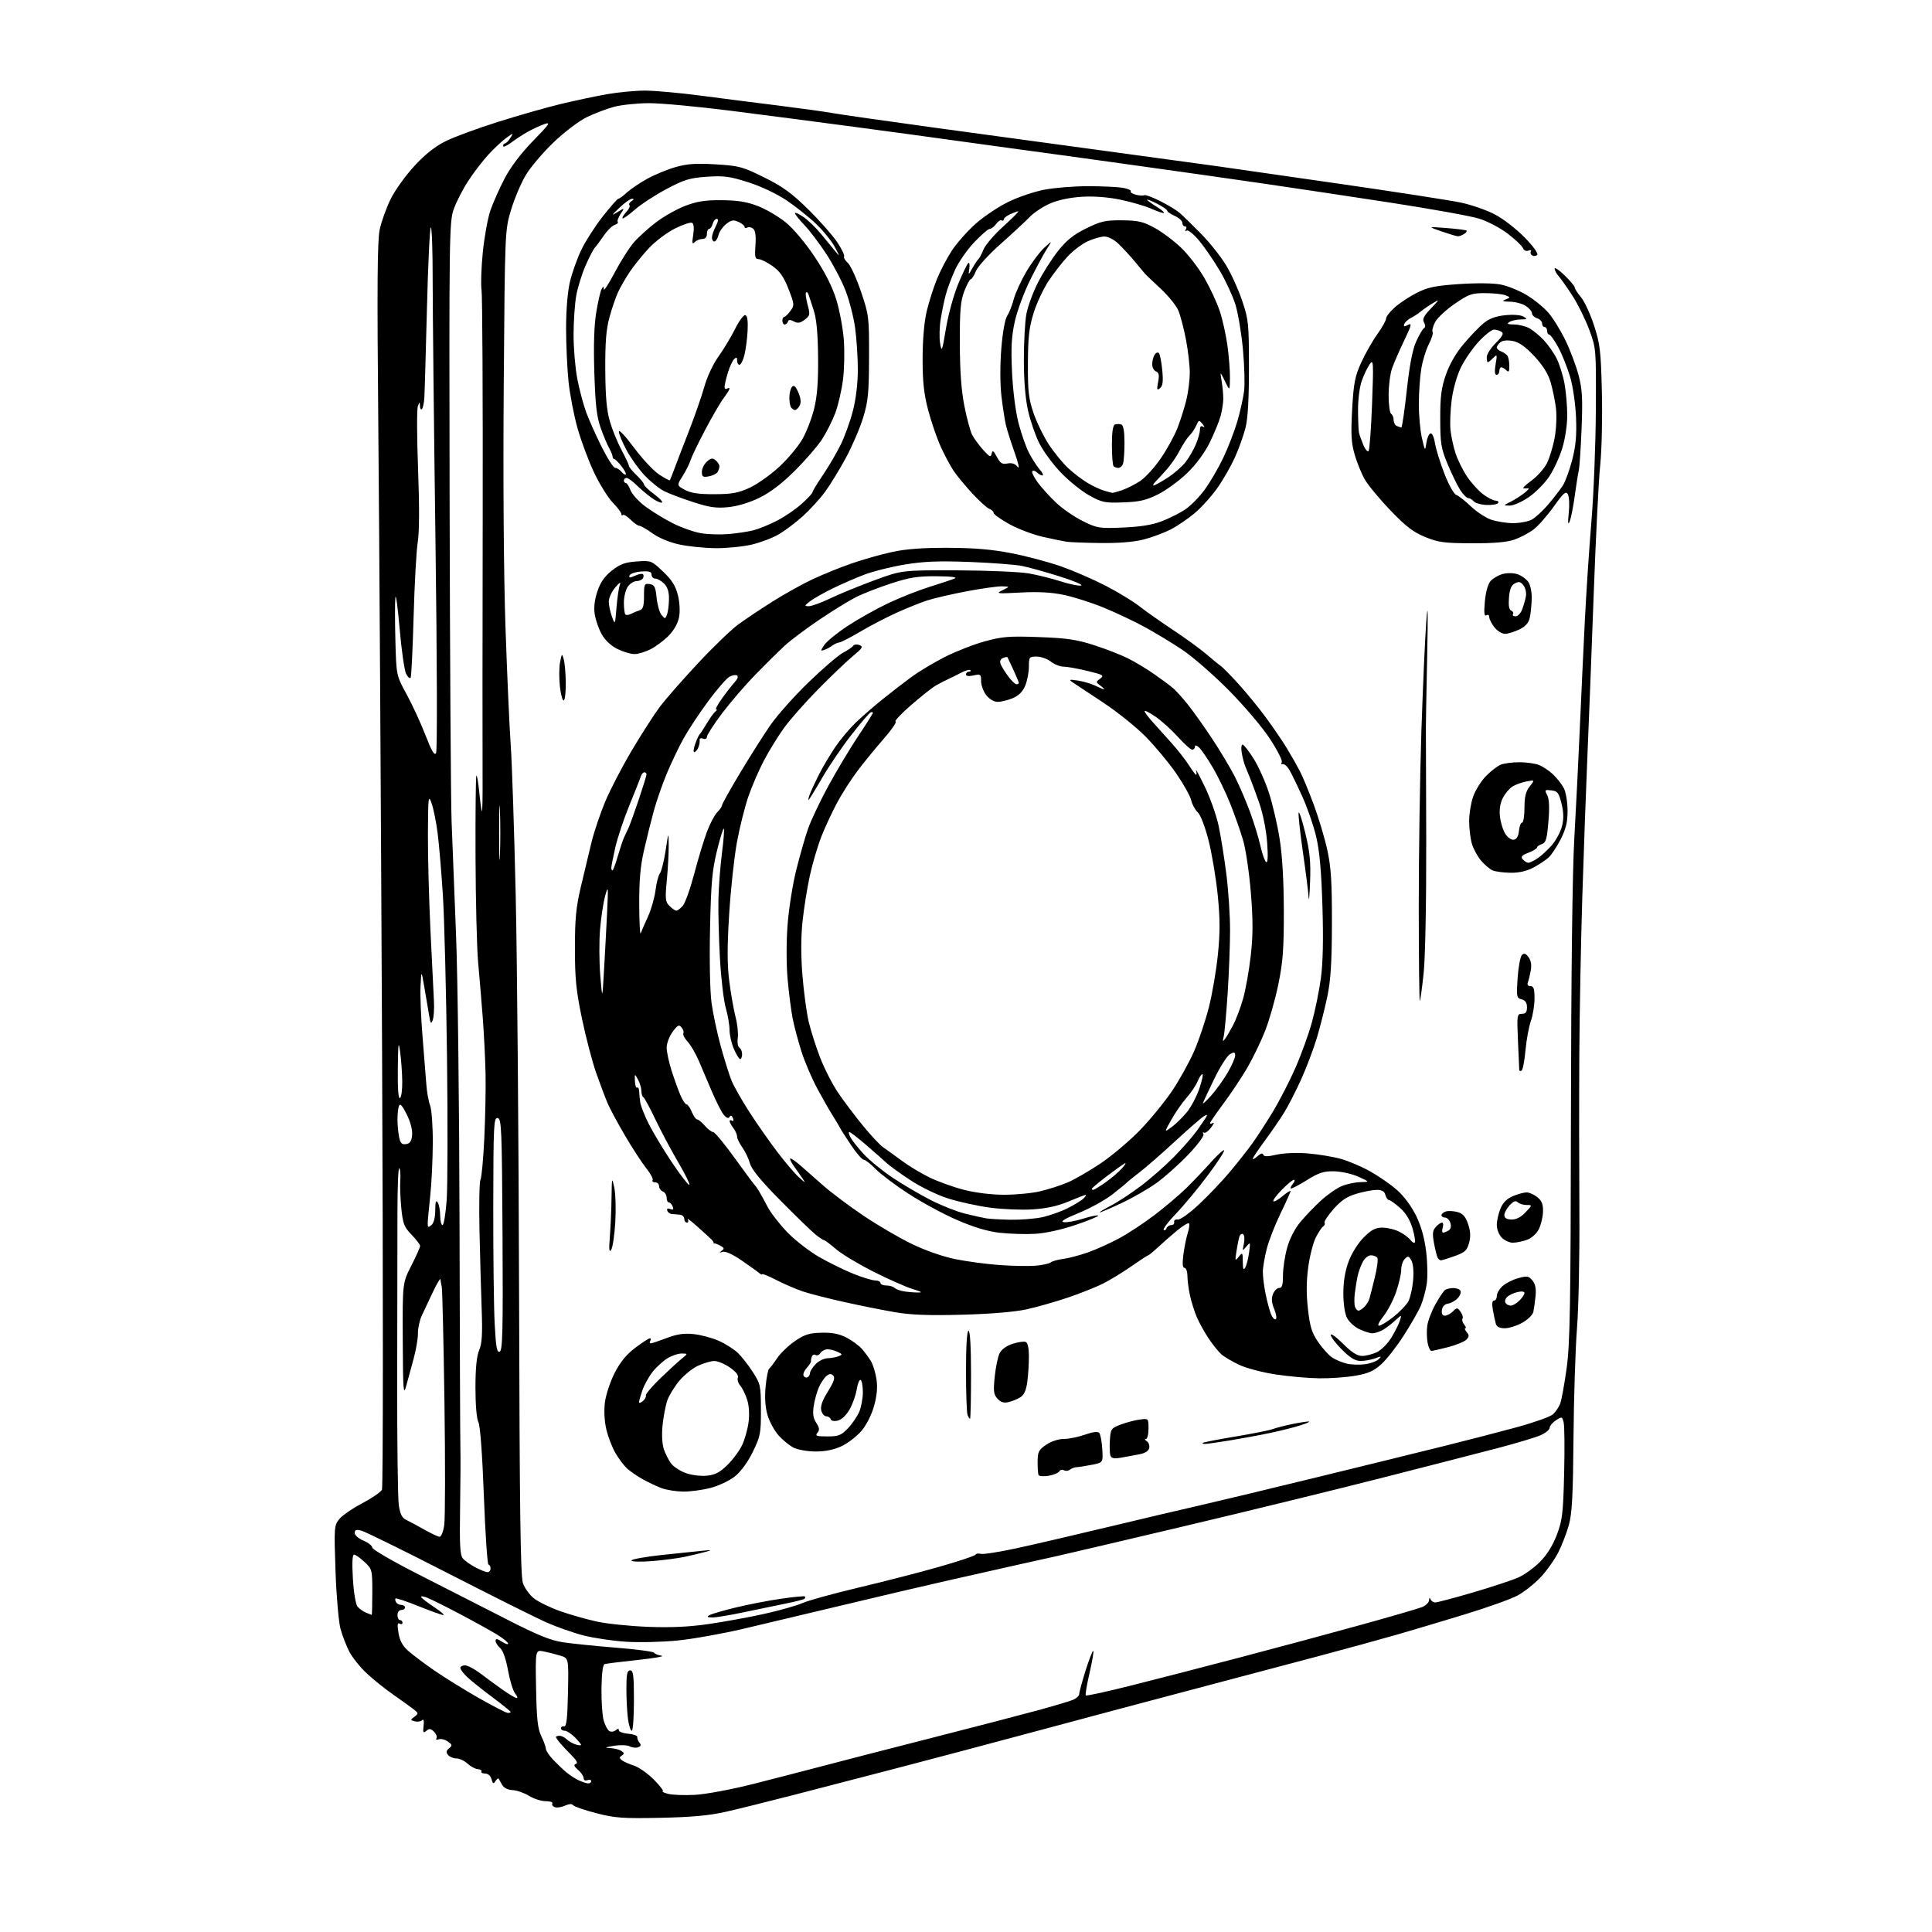 <?xml version="1.0" encoding="UTF-8" standalone="no"?>
<svg 
  version="1.1" 
  xmlns="http://www.w3.org/2000/svg" 
  xmlns:xlink="http://www.w3.org/1999/xlink" 
  xmlns:svg="http://www.w3.org/2000/svg"
  xmlns:rdf="http://www.w3.org/1999/02/22-rdf-syntax-ns#"
  xmlns:cc="http://creativecommons.org/ns#"
  xmlns:dc="http://purl.org/dc/elements/1.1/"
  viewBox="0 0 768 768"
  width="768"
  height="768"
>
<style>svg {background-color: white; }</style>"
<path stroke="none" fill="black" fill-rule="evenodd" d="M262.50,722.61C247.52,722.91 244.49,722.70 237.00,720.76C232.32,719.55 228.19,718.12 227.82,717.59C227.39,716.97 226.21,717.04 224.58,717.78C223.18,718.42 221.35,718.69 220.52,718.37C219.69,718.05 219.26,717.39 219.56,716.90C219.87,716.40 218.68,716.00 216.93,716.00C215.17,716.00 212.19,715.05 210.31,713.88C208.42,712.71 205.48,711.69 203.78,711.60C201.85,711.51 200.27,710.71 199.59,709.47C198.99,708.39 198.36,707.29 198.20,707.03C198.03,706.77 197.47,707.22 196.95,708.03C196.17,709.23 195.89,709.09 195.38,707.25C195.01,705.90 193.99,705.00 192.82,705.00C191.76,705.00 191.10,704.64 191.37,704.21C191.64,703.77 191.00,703.35 189.96,703.27C188.91,703.19 187.06,702.20 185.84,701.06C184.62,699.93 182.64,699.00 181.43,699.00C180.23,699.00 178.73,698.38 178.11,697.63C177.25,696.59 177.34,695.96 178.51,694.99C179.87,693.86 179.81,693.55 177.98,692.27C176.84,691.47 175.23,691.08 174.40,691.40C173.54,691.73 173.16,691.55 173.51,690.98C173.85,690.43 173.41,689.27 172.54,688.39C171.27,687.12 170.65,687.05 169.48,688.02C168.23,689.05 168.07,688.75 168.38,686.04C168.62,683.99 168.41,683.19 167.79,683.81C167.26,684.34 165.96,684.54 164.89,684.26C163.05,683.78 163.04,683.69 164.73,682.44C166.41,681.19 166.40,681.04 164.50,679.53C163.40,678.66 159.80,676.07 156.50,673.77C153.20,671.48 148.39,667.63 145.81,665.22C143.23,662.81 140.13,658.96 138.92,656.67C137.71,654.38 136.11,650.25 135.36,647.50C134.61,644.73 133.72,634.48 133.37,624.50C132.77,607.26 132.83,606.39 134.83,603.90C135.98,602.46 140.08,599.63 143.95,597.60C147.82,595.56 151.36,593.13 151.83,592.20C152.30,591.26 152.32,512.42 151.88,417.00C151.44,321.57 150.77,210.51 150.39,170.19C149.86,113.35 149.99,95.61 150.95,91.19C151.63,88.06 153.57,82.66 155.26,79.19C156.95,75.72 161.21,69.78 164.73,65.97C169.16,61.19 173.04,58.13 177.32,56.04C180.72,54.37 190.03,50.95 198.00,48.44C205.97,45.92 217.09,42.75 222.71,41.39C228.32,40.03 236.64,38.27 241.21,37.46C245.77,36.66 252.65,36.01 256.50,36.02C260.35,36.03 270.25,36.93 278.50,38.01C286.75,39.10 300.70,40.88 309.50,41.97C318.30,43.07 327.98,44.41 331.00,44.96C334.02,45.51 352.93,48.21 373.00,50.96C393.07,53.70 424.80,58.03 443.50,60.56C462.20,63.09 480.20,65.55 483.50,66.02C486.80,66.49 508.40,69.59 531.50,72.92C554.60,76.25 576.88,79.69 581.00,80.59C585.12,81.48 591.14,83.60 594.36,85.30C597.58,87.00 602.86,91.10 606.09,94.41C609.54,97.96 611.59,100.81 611.07,101.33C610.58,101.82 609.68,101.92 609.07,101.54C608.46,101.17 608.22,100.45 608.54,99.94C608.85,99.44 608.41,99.29 607.56,99.62C606.66,99.96 605.77,99.56 605.42,98.66C605.10,97.81 602.41,95.24 599.45,92.96C596.45,90.65 591.39,87.98 588.00,86.92C584.66,85.88 568.78,83.02 552.71,80.55C536.65,78.09 514.05,74.69 502.50,73.01C490.95,71.32 467.10,67.94 449.50,65.49C431.90,63.03 410.52,60.09 402.00,58.95C393.48,57.80 382.00,56.22 376.50,55.44C371.00,54.66 354.80,52.46 340.50,50.55C326.20,48.64 303.75,45.71 290.60,44.04C277.46,42.37 262.83,41.01 258.10,41.01C253.37,41.02 247.08,41.67 244.13,42.45C241.18,43.24 236.26,45.11 233.20,46.60C230.13,48.10 224.25,52.57 220.07,56.57C215.91,60.56 210.96,66.37 209.07,69.50C207.19,72.62 204.54,78.85 203.18,83.34C200.71,91.50 200.71,91.50 200.24,153.44C199.96,190.96 200.23,228.82 200.94,249.44C201.58,268.18 202.52,289.28 203.03,296.35C203.53,303.42 204.42,330.42 205.01,356.35C205.59,382.28 206.19,453.45 206.34,514.50C206.55,599.35 206.90,626.38 207.85,629.23C208.53,631.30 210.56,634.09 212.40,635.49C214.23,636.89 218.96,639.15 222.91,640.54C226.87,641.92 233.34,643.75 237.30,644.61C241.26,645.47 250.35,646.41 257.50,646.69C266.55,647.04 273.84,646.72 281.50,645.61C287.55,644.74 297.45,642.94 303.50,641.61C309.55,640.28 316.52,638.32 319.00,637.24C321.48,636.17 331.60,633.38 341.50,631.04C351.40,628.70 365.80,624.99 373.50,622.79C381.20,620.59 387.63,618.43 387.80,618.00C387.96,617.57 388.90,617.42 389.89,617.68C390.88,617.94 397.27,616.94 404.09,615.46C410.92,613.98 427.30,610.17 440.50,607.00C453.70,603.83 469.90,600.01 476.50,598.52C483.10,597.02 504.02,592.00 523.00,587.36C541.98,582.73 564.92,577.09 574.00,574.83C583.08,572.58 596.10,569.21 602.95,567.34C609.80,565.47 616.27,563.17 617.32,562.22C618.37,561.27 619.66,559.38 620.19,558.00C620.72,556.62 621.87,550.33 622.75,544.00C624.11,534.23 624.37,519.10 624.47,443.50C624.55,388.42 625.05,346.50 625.80,333.50C626.45,321.95 627.45,302.15 628.00,289.50C628.55,276.85 629.46,257.50 630.01,246.50C630.56,235.50 631.74,217.72 632.63,207.00C633.52,196.28 634.31,176.47 634.37,163.00C634.50,138.56 634.49,138.48 631.73,131.02C630.21,126.91 627.20,120.84 625.05,117.52C622.90,114.21 620.43,110.71 619.57,109.75C618.71,108.79 618.00,107.46 618.00,106.80C618.00,106.14 619.80,107.35 622.00,109.50C624.20,111.65 626.00,113.81 626.00,114.31C626.00,114.81 627.11,116.53 628.47,118.15C629.83,119.76 632.15,124.77 633.63,129.29C636.05,136.68 636.37,139.34 636.77,155.83C637.02,165.92 636.72,178.97 636.11,184.83C635.50,190.70 634.33,213.95 633.51,236.50C632.69,259.05 631.57,287.85 631.02,300.50C630.48,313.15 629.57,338.12 629.01,356.00C628.44,373.88 627.90,402.45 627.80,419.50C627.70,436.55 627.72,464.68 627.83,482.00C627.94,499.32 627.52,520.02 626.88,528.00C626.25,535.98 625.62,555.55 625.49,571.50C625.30,594.60 624.92,601.67 623.63,606.27C622.74,609.44 620.85,614.34 619.42,617.15C618.00,619.96 614.86,624.38 612.44,626.96C610.02,629.54 605.90,632.81 603.27,634.23C600.65,635.65 591.08,639.07 582.00,641.83C572.92,644.60 560.77,648.22 555.00,649.88C549.23,651.55 535.05,655.43 523.50,658.51C511.95,661.59 489.90,667.43 474.50,671.49C459.10,675.55 431.20,682.99 412.50,688.02C393.80,693.05 368.38,699.80 356.00,703.01C343.62,706.23 325.40,710.95 315.51,713.52C305.61,716.08 293.46,719.10 288.51,720.22C281.91,721.71 274.95,722.35 262.50,722.61zM276.25,713.48C280.67,713.24 290.75,711.35 299.75,709.07C308.41,706.87 320.68,703.70 327.00,702.03C333.32,700.35 352.68,695.36 370.00,690.94C387.32,686.52 406.45,681.54 412.50,679.89C418.55,678.24 424.74,676.40 426.25,675.82C427.76,675.24 429.00,674.16 429.00,673.43C429.00,672.70 430.16,668.44 431.57,663.96C432.99,659.48 434.35,656.02 434.60,656.26C434.84,656.51 434.17,660.49 433.10,665.10C432.02,669.71 431.36,673.69 431.62,673.96C431.89,674.22 439.84,672.49 449.30,670.11C458.76,667.74 478.43,662.66 493.00,658.83C507.57,655.00 529.17,649.19 541.00,645.91C552.83,642.64 563.74,639.46 565.25,638.86C566.76,638.25 568.04,637.02 568.08,636.13C568.13,635.09 568.34,634.95 568.66,635.75C568.94,636.44 569.79,637.00 570.56,637.00C571.32,637.00 578.04,635.22 585.49,633.04C592.94,630.86 601.05,628.18 603.52,627.09C605.99,626.00 609.92,623.16 612.25,620.78C615.01,617.97 617.35,614.18 618.92,609.98C621.07,604.24 621.39,601.46 621.77,585.71C622.00,575.92 621.92,566.81 621.58,565.45C620.98,563.07 620.87,563.04 618.48,564.61C617.12,565.50 616.00,566.85 616.00,567.60C616.00,568.36 614.31,569.70 612.25,570.59C610.19,571.47 602.65,573.73 595.50,575.61C588.35,577.48 567.42,582.86 549.00,587.56C530.58,592.26 495.48,600.84 471.00,606.63C446.52,612.42 423.80,617.75 420.50,618.48C417.20,619.21 409.32,620.96 403.00,622.37C396.68,623.79 384.52,626.52 376.00,628.46C367.48,630.39 349.25,634.66 335.50,637.96C321.75,641.25 303.75,645.53 295.50,647.47C287.25,649.41 275.55,651.50 269.50,652.11C263.45,652.73 254.20,652.96 248.94,652.62C243.68,652.29 236.03,651.16 231.94,650.11C227.85,649.06 221.12,646.69 217.00,644.85C212.88,643.01 195.28,634.21 177.90,625.31C160.53,616.40 145.11,608.82 143.65,608.45C141.61,607.94 141.00,608.15 141.00,609.38C141.00,610.26 142.57,611.63 144.50,612.44C146.43,613.24 148.00,614.49 148.00,615.21C148.00,615.93 156.21,620.69 166.25,625.79C176.29,630.88 191.90,638.84 200.94,643.47C213.81,650.06 218.80,652.09 223.94,652.85C227.55,653.39 237.02,654.35 244.99,654.99C252.96,655.63 259.71,656.52 259.99,656.98C260.27,657.43 261.62,657.97 263.00,658.19C264.38,658.40 260.10,659.16 253.50,659.86C246.90,660.57 240.99,661.30 240.36,661.50C239.63,661.72 239.18,665.19 239.10,671.18C239.03,676.30 239.42,682.04 239.97,683.93C240.52,685.82 241.52,687.70 242.20,688.12C242.88,688.54 244.01,688.41 244.72,687.82C245.62,687.07 246.00,687.07 246.00,687.82C246.00,688.40 247.69,689.02 249.75,689.19C251.81,689.36 253.43,689.95 253.34,690.50C253.24,691.05 253.63,692.06 254.20,692.74C254.93,693.62 254.78,694.15 253.69,694.57C252.85,694.89 251.33,694.73 250.33,694.20C249.30,693.67 246.53,693.58 244.00,694.00C240.49,694.58 240.16,694.78 242.50,694.89C244.15,694.97 246.18,695.47 247.00,696.02C248.20,696.80 248.24,697.17 247.20,697.84C246.14,698.53 246.14,698.86 247.20,699.71C247.92,700.28 250.10,701.25 252.05,701.88C254.01,702.51 257.59,705.05 260.01,707.51C262.43,709.98 263.99,712.05 263.46,712.12C262.93,712.18 263.85,712.61 265.50,713.06C267.15,713.52 271.99,713.71 276.25,713.48zM233.75,708.93C234.44,708.97 235.00,708.56 235.00,708.03C235.00,707.50 234.32,707.32 233.50,707.64C232.61,707.98 232.00,707.65 232.00,706.83C232.00,706.07 231.00,704.59 229.78,703.55C228.21,702.20 227.94,701.52 228.88,701.21C229.79,700.90 229.31,699.88 227.35,697.91C225.78,696.34 223.71,694.14 222.75,693.03C221.79,691.91 221.00,690.77 221.00,690.50C221.00,690.23 221.64,690.00 222.43,690.00C223.21,690.00 224.47,690.62 225.23,691.37C225.98,692.12 227.58,693.05 228.80,693.44C230.01,693.82 231.00,693.90 231.00,693.61C231.00,693.33 229.85,691.95 228.45,690.55C227.05,689.15 225.25,688.00 224.45,688.00C223.65,688.00 223.00,687.55 223.00,687.00C223.00,686.45 223.56,686.11 224.25,686.25C225.19,686.44 225.57,683.12 225.78,672.84C226.06,659.17 226.06,659.17 222.78,658.16C220.97,657.60 217.99,656.84 216.15,656.47C212.81,655.80 212.81,655.80 213.10,671.15C213.33,683.48 213.75,687.23 215.20,690.21C216.19,692.25 217.00,694.50 217.00,695.21C217.01,695.92 218.30,697.85 219.87,699.50C221.44,701.15 223.80,703.40 225.11,704.50C226.43,705.60 228.62,707.04 230.00,707.68C231.38,708.33 233.06,708.90 233.75,708.93zM251.14,688.00C250.66,688.00 249.99,685.91 249.64,683.36C249.29,680.81 249.00,675.41 249.00,671.36C249.00,665.48 249.30,664.00 250.50,664.00C251.75,664.00 252.00,666.00 252.00,676.00C252.00,682.60 251.61,688.00 251.14,688.00zM201.75,680.89C202.44,680.95 203.00,680.79 203.00,680.54C203.00,680.29 199.74,677.65 195.75,674.68C191.76,671.71 187.26,668.11 185.75,666.69C184.24,665.26 183.00,663.62 183.00,663.05C183.00,662.47 183.83,662.00 184.85,662.00C185.87,662.00 188.63,663.46 190.99,665.25C193.35,667.04 197.34,669.96 199.87,671.75C202.40,673.54 204.88,675.00 205.39,675.00C205.89,675.00 205.64,674.21 204.81,673.25C203.99,672.29 202.71,668.16 201.96,664.07C201.13,659.48 199.92,656.06 198.81,655.10C197.81,654.25 197.00,652.97 197.00,652.25C197.00,651.28 197.62,651.36 199.50,652.59C200.88,653.49 202.00,653.84 202.00,653.37C202.00,652.89 200.08,651.32 197.75,649.87C195.41,648.43 188.78,644.75 183.00,641.69C177.22,638.64 171.24,635.66 169.69,635.07C168.15,634.49 167.14,634.41 167.44,634.91C167.75,635.41 170.10,637.21 172.67,638.91C175.24,640.61 176.84,642.00 176.23,642.00C175.61,642.00 171.19,640.42 166.40,638.49C161.61,636.56 157.49,635.18 157.24,635.42C157.00,635.67 157.10,636.35 157.46,636.93C157.82,637.52 158.77,638.00 159.56,638.00C160.35,638.00 161.00,638.45 161.00,639.00C161.00,639.55 160.32,640.00 159.50,640.00C158.67,640.00 158.00,640.89 158.00,642.00C158.00,643.10 158.45,644.00 159.00,644.00C159.55,644.00 160.00,644.48 160.00,645.06C160.00,645.64 159.48,645.80 158.85,645.41C158.01,644.89 157.88,645.87 158.39,649.05C158.88,652.13 160.00,654.22 162.22,656.20C163.95,657.74 168.64,661.27 172.66,664.05C176.68,666.82 184.59,671.73 190.23,674.94C195.88,678.15 201.06,680.83 201.75,680.89zM283.14,642.97C281.15,642.95 280.87,642.72 282.00,642.06C282.82,641.58 287.55,640.20 292.50,639.00C297.45,637.80 305.55,636.23 310.50,635.52C315.45,634.80 319.69,634.39 319.92,634.61C320.15,634.82 320.10,635.24 319.81,635.52C319.52,635.81 316.19,636.67 312.39,637.43C308.60,638.19 301.06,639.75 295.64,640.90C290.22,642.06 284.59,642.99 283.14,642.97zM147.75,641.94C147.89,641.97 148.00,637.91 148.00,632.90C148.00,624.01 147.93,623.74 144.89,620.90C143.19,619.31 141.32,618.00 140.75,618.00C140.06,618.00 139.90,621.23 140.28,627.55C140.61,633.08 141.39,637.77 142.14,638.67C142.85,639.52 144.35,640.59 145.47,641.05C146.58,641.50 147.61,641.90 147.75,641.94zM193.75,624.96C194.44,624.98 195.00,624.33 195.00,623.50C195.00,622.67 194.63,622.00 194.19,622.00C193.74,622.00 192.91,609.73 192.35,594.74C191.72,577.91 190.88,566.64 190.16,565.30C189.47,564.02 189.00,558.46 189.00,551.69C189.00,543.87 189.47,539.13 190.47,536.72C191.61,534.01 191.84,530.25 191.47,520.35C191.21,513.28 190.82,499.15 190.60,488.94C190.38,478.74 190.56,469.74 191.00,468.94C191.44,468.15 192.12,460.75 192.52,452.50C192.91,444.25 193.14,432.77 193.02,427.00C192.91,421.23 192.40,411.10 191.90,404.50C191.39,397.90 190.57,388.00 190.06,382.50C189.56,377.00 189.09,358.16 189.03,340.63C188.97,323.10 189.12,308.55 189.37,308.30C189.62,308.05 190.12,310.92 190.49,314.67C190.85,318.43 191.33,321.95 191.55,322.50C191.77,323.05 191.89,316.52 191.83,308.00C191.77,299.48 191.79,253.48 191.88,205.78C191.96,158.09 191.76,117.35 191.42,115.25C191.09,113.15 191.31,106.43 191.92,100.32C192.53,94.21 193.90,86.69 194.96,83.60C196.03,80.52 198.59,74.77 200.66,70.82C203.05,66.27 207.18,60.84 211.96,55.95C218.31,49.46 219.03,48.41 216.50,49.29C214.85,49.87 211.93,51.21 210.00,52.27C208.07,53.33 205.04,55.30 203.25,56.65C201.46,58.00 200.00,58.63 200.00,58.05C200.00,57.47 200.34,57.00 200.76,57.00C201.18,57.00 202.12,56.04 202.85,54.87C204.18,52.73 204.18,52.73 201.28,54.80C199.68,55.94 196.48,58.93 194.16,61.44C191.85,63.95 188.19,68.74 186.03,72.07C183.88,75.40 181.30,80.46 180.31,83.31C178.60,88.21 178.51,94.65 178.73,200.00C178.86,261.33 179.21,318.25 179.51,326.50C179.81,334.75 180.61,355.00 181.28,371.50C181.95,388.00 182.58,439.52 182.67,486.00C182.76,532.48 182.92,572.98 183.02,576.00C183.11,579.02 183.06,589.67 182.89,599.65C182.65,613.98 182.88,618.15 183.97,619.47C184.73,620.39 186.96,621.99 188.93,623.02C190.89,624.06 193.06,624.93 193.75,624.96zM259.25,620.55C254.61,620.92 251.00,620.82 251.00,620.32C251.00,619.83 256.51,618.84 263.25,618.11C269.99,617.39 277.30,616.63 279.50,616.42C283.07,616.09 283.18,616.14 280.50,616.88C278.85,617.34 275.25,618.20 272.50,618.80C269.75,619.41 263.79,620.19 259.25,620.55zM174.69,610.89C175.37,610.95 176.18,608.98 176.59,606.27C176.98,603.67 177.02,581.73 176.68,557.52C176.33,533.31 175.85,512.60 175.60,511.50C175.36,510.40 175.12,509.06 175.08,508.51C175.03,507.97 173.71,510.22 172.12,513.51C170.54,516.81 168.53,521.08 167.65,523.00C166.78,524.92 166.10,528.08 166.14,530.00C166.18,531.92 165.42,536.42 164.45,540.00C163.48,543.58 162.13,548.52 161.45,551.00C160.36,554.95 160.20,552.74 160.10,532.75C160.00,510.00 160.00,510.00 163.50,503.13C165.43,499.36 167.00,495.83 167.00,495.29C167.00,494.75 165.48,492.74 163.62,490.83C160.65,487.77 160.15,486.48 159.53,480.32C159.14,476.45 158.96,471.44 159.12,469.19C159.29,466.93 159.10,464.77 158.71,464.38C158.32,463.99 157.99,471.95 157.99,482.08C157.98,492.21 157.94,521.42 157.89,547.00C157.84,572.58 158.13,595.67 158.53,598.32C159.05,601.83 159.83,603.41 161.37,604.13C162.54,604.68 165.75,606.39 168.50,607.95C171.25,609.50 174.03,610.82 174.69,610.89zM271.54,592.93C268.77,592.89 264.93,592.28 263.00,591.56C261.07,590.85 257.70,589.26 255.50,588.03C253.30,586.81 250.48,584.86 249.23,583.71C247.99,582.56 245.91,579.79 244.62,577.56C243.33,575.33 241.71,571.12 241.03,568.21C240.27,564.99 240.05,560.78 240.46,557.47C240.83,554.48 242.57,549.22 244.32,545.80C246.55,541.43 249.00,538.43 252.50,535.79C255.25,533.71 257.86,532.01 258.31,532.01C258.75,532.00 258.84,532.45 258.50,533.00C258.16,533.55 258.25,534.00 258.69,534.00C259.14,534.00 261.98,533.05 265.00,531.90C269.07,530.34 271.85,529.93 275.67,530.32C278.52,530.60 283.02,531.80 285.67,532.97C288.33,534.15 291.76,536.31 293.29,537.78C294.83,539.25 297.52,542.69 299.27,545.43C302.32,550.17 302.47,550.87 302.48,560.46C302.50,569.83 302.27,570.98 299.22,577.20C297.19,581.32 294.46,585.05 292.10,586.92C289.99,588.59 285.64,590.64 282.42,591.48C279.21,592.31 274.31,592.97 271.54,592.93zM280.84,586.62C284.23,586.31 286.04,585.39 289.11,582.39C291.27,580.29 293.90,576.75 294.97,574.53C296.03,572.31 297.20,568.19 297.56,565.36C297.98,562.18 297.76,558.75 296.99,556.36C296.31,554.24 295.07,551.73 294.25,550.79C293.43,549.85 293.01,548.42 293.31,547.63C293.66,546.72 292.49,545.22 290.13,543.59C288.07,542.17 285.29,541.01 283.95,541.02C282.60,541.03 279.70,541.87 277.50,542.89C275.30,543.90 271.93,546.62 270.00,548.94C268.07,551.26 265.95,554.74 265.27,556.68C264.59,558.62 263.75,563.02 263.39,566.46C263.00,570.27 263.20,574.05 263.90,576.11C264.53,577.97 265.84,580.53 266.81,581.80C267.78,583.06 270.36,584.75 272.54,585.55C274.72,586.36 278.45,586.84 280.84,586.62zM416.80,586.65C414.85,586.96 413.07,586.83 412.84,586.36C412.62,585.89 412.45,583.49 412.47,581.04C412.50,577.10 412.90,576.32 415.90,574.29C417.89,572.95 420.79,572.00 422.90,572.00C424.88,572.01 428.64,571.24 431.25,570.31C434.23,569.24 436.35,568.96 436.92,569.55C437.43,570.07 437.99,572.95 438.17,575.95C438.50,581.41 438.50,581.41 434.00,582.28C431.52,582.77 428.82,583.19 428.00,583.22C427.18,583.25 425.96,583.70 425.29,584.22C424.63,584.74 423.57,584.85 422.93,584.46C422.30,584.07 421.45,584.27 421.06,584.91C420.66,585.55 418.74,586.33 416.80,586.65zM445.74,579.43C442.94,579.93 441.83,579.73 441.43,578.67C441.13,577.89 441.02,575.12 441.19,572.52C441.48,568.03 441.69,567.73 445.50,566.29C447.70,565.45 451.09,564.56 453.02,564.30C456.55,563.83 456.55,563.83 456.55,567.92C456.55,570.16 456.09,572.01 455.52,572.02C454.96,572.02 455.11,572.42 455.85,572.89C456.59,573.36 457.04,574.57 456.84,575.58C456.61,576.76 455.25,577.65 452.99,578.09C451.07,578.47 447.81,579.07 445.74,579.43zM324.26,576.99C321.09,576.99 317.15,576.31 315.50,575.48C313.85,574.65 311.15,572.46 309.50,570.61C307.85,568.76 305.88,565.12 305.11,562.53C304.19,559.40 303.93,555.61 304.34,551.23C304.68,547.61 305.31,544.39 305.74,544.07C306.17,543.76 307.61,541.87 308.94,539.88C310.27,537.90 313.45,534.84 316.01,533.09C319.84,530.48 321.71,529.89 326.58,529.78C330.84,529.68 333.62,530.22 336.50,531.72C338.70,532.87 341.43,534.86 342.57,536.15C343.70,537.44 345.32,539.62 346.17,541.00C347.01,542.38 348.02,545.63 348.41,548.23C348.90,551.50 348.60,554.80 347.44,558.94C346.44,562.50 344.40,566.51 342.41,568.84C340.56,570.99 337.02,573.71 334.54,574.88C331.56,576.28 328.06,577.00 324.26,576.99zM479.08,573.98C478.30,573.99 477.86,573.80 478.10,573.57C478.34,573.33 484.15,572.20 491.02,571.06C497.88,569.92 504.62,568.57 506.00,568.06C507.38,567.55 510.88,566.65 513.80,566.06C516.71,565.48 519.64,565.03 520.30,565.07C520.96,565.10 519.48,565.78 517.00,566.57C514.52,567.37 509.16,568.72 505.08,569.58C500.99,570.45 493.79,571.79 489.08,572.56C484.36,573.33 479.86,573.97 479.08,573.98zM328.87,571.00C333.33,571.00 334.38,570.59 337.08,567.76C338.78,565.98 340.81,563.00 341.59,561.14C342.36,559.28 343.00,555.81 343.00,553.44C343.00,551.06 342.61,548.87 342.12,548.58C341.64,548.28 340.95,549.91 340.58,552.21C340.22,554.50 338.94,558.11 337.76,560.22C336.47,562.51 334.59,564.32 333.10,564.69C331.59,565.07 330.45,564.86 330.22,564.16C330.01,563.52 329.20,563.00 328.44,563.00C327.67,563.00 326.78,561.95 326.45,560.67C326.05,559.06 326.87,556.74 329.10,553.14C331.50,549.28 332.05,547.65 331.21,546.81C330.38,545.98 329.68,546.02 328.52,546.98C327.67,547.69 326.33,549.68 325.55,551.39C324.78,553.10 323.85,556.43 323.48,558.78C322.99,561.96 323.24,563.72 324.47,565.60C325.78,567.59 325.88,568.44 324.94,569.57C323.94,570.78 324.54,571.00 328.87,571.00zM385.61,564.00C385.39,564.00 384.94,563.29 384.61,562.42C384.27,561.55 384.00,553.67 384.00,544.92C384.00,534.97 384.38,529.00 385.00,529.00C385.63,529.00 386.00,535.50 386.00,546.50C386.00,556.12 385.82,564.00 385.61,564.00zM255.53,556.97C256.38,556.27 256.92,555.26 256.74,554.73C256.57,554.20 259.14,551.14 262.46,547.94C265.78,544.75 269.62,541.21 271.00,540.10C273.50,538.07 273.50,538.07 271.00,538.04C269.62,538.02 267.09,538.87 265.36,539.92C263.63,540.98 260.98,543.38 259.48,545.26C257.98,547.15 256.14,550.44 255.39,552.59C254.64,554.74 254.02,556.89 254.02,557.37C254.01,557.85 254.69,557.67 255.53,556.97zM400.89,557.36C399.02,557.80 397.77,557.41 396.50,556.00C395.00,554.34 394.83,552.98 395.41,547.30C395.79,543.59 396.65,539.42 397.31,538.03C398.07,536.46 400.02,535.01 402.45,534.21C404.61,533.51 406.96,533.16 407.69,533.43C408.55,533.76 409.00,535.80 409.00,539.33C409.00,542.29 408.71,546.84 408.35,549.43C407.91,552.68 407.05,554.55 405.60,555.45C404.45,556.17 402.33,557.03 400.89,557.36zM321.07,547.46C321.58,547.14 322.00,546.38 322.00,545.76C322.00,545.14 322.98,543.59 324.17,542.31C325.37,541.04 327.51,539.97 328.92,539.93C330.34,539.89 332.33,539.53 333.34,539.13C335.02,538.48 334.95,538.30 332.71,537.28C331.34,536.65 329.46,536.26 328.53,536.39C327.60,536.53 326.48,537.23 326.03,537.95C325.59,538.67 324.77,538.98 324.22,538.63C323.66,538.29 322.99,538.57 322.73,539.26C322.47,539.94 322.31,540.79 322.38,541.15C322.44,541.50 321.67,542.71 320.65,543.83C319.64,544.96 319.10,546.36 319.47,546.95C319.84,547.55 320.56,547.77 321.07,547.46zM524.42,547.90C520.06,547.85 512.23,547.15 507.00,546.35C501.77,545.55 495.25,543.82 492.50,542.51C489.75,541.20 486.58,539.31 485.46,538.31C484.34,537.31 482.07,534.48 480.41,532.00C478.76,529.52 476.64,525.70 475.72,523.50C474.79,521.30 473.58,517.48 473.04,515.00C472.49,512.52 472.04,509.04 472.02,507.25C472.01,505.46 471.49,504.00 470.87,504.00C470.09,504.00 469.95,502.38 470.41,498.75C470.78,495.86 471.55,492.01 472.14,490.18C472.72,488.36 472.94,486.61 472.63,486.29C472.31,485.98 470.13,487.32 467.78,489.27C465.42,491.23 462.01,494.22 460.19,495.92C458.37,497.61 456.68,499.00 456.43,499.00C456.19,499.00 453.18,500.96 449.75,503.36C446.31,505.76 441.25,508.85 438.50,510.24C435.75,511.62 429.45,514.13 424.50,515.81C419.55,517.49 412.12,519.60 408.00,520.50C403.34,521.52 393.68,522.32 382.50,522.62C369.49,522.97 362.15,522.71 356.00,521.66C351.32,520.87 342.26,519.06 335.85,517.63C329.44,516.21 322.02,514.32 319.35,513.44C316.68,512.56 311.91,510.52 308.75,508.90C305.59,507.28 303.00,506.21 303.00,506.52C303.00,506.83 302.44,506.60 301.75,506.02C301.06,505.43 297.91,503.18 294.75,501.01C291.20,498.57 288.33,497.28 287.25,497.63C285.89,498.06 285.81,497.97 286.89,497.20C288.02,496.39 287.91,496.02 286.27,495.14C285.16,494.55 284.09,494.17 283.88,494.29C283.67,494.40 283.59,494.33 283.70,494.13C283.81,493.93 283.36,493.23 282.70,492.58C282.04,491.93 279.50,489.63 277.06,487.45C274.62,485.28 272.96,484.06 273.37,484.75C273.78,485.44 273.64,486.00 273.06,486.00C272.48,486.00 272.00,485.32 272.00,484.50C272.00,483.68 271.21,482.93 270.25,482.85C269.29,482.76 267.86,482.65 267.08,482.59C266.30,482.54 265.48,481.93 265.25,481.25C264.98,480.45 265.41,480.22 266.43,480.61C267.60,481.06 267.86,480.79 267.40,479.61C267.06,478.73 266.38,478.00 265.89,478.00C265.40,478.00 265.00,477.15 265.00,476.11C265.00,475.07 264.32,473.95 263.50,473.64C262.68,473.32 262.00,472.37 262.00,471.53C262.00,470.69 261.30,470.00 260.44,470.00C259.58,470.00 259.13,469.60 259.43,469.12C259.73,468.63 258.58,466.50 256.88,464.37C255.18,462.24 251.41,456.45 248.50,451.50C245.59,446.55 242.44,440.70 241.51,438.50C240.57,436.30 238.54,430.90 236.99,426.50C235.44,422.10 232.91,412.43 231.36,405.00C229.02,393.79 228.54,389.04 228.54,377.00C228.54,365.25 228.98,360.61 230.90,352.50C232.19,347.00 234.09,339.07 235.12,334.88C236.14,330.68 238.60,323.38 240.58,318.65C242.56,313.92 247.32,304.76 251.17,298.28C255.01,291.80 260.01,284.02 262.27,281.00C264.54,277.98 271.36,270.18 277.44,263.68C283.52,257.17 290.75,250.21 293.50,248.21C296.25,246.21 302.32,242.14 307.00,239.18C311.68,236.22 318.88,232.21 323.00,230.27C327.12,228.33 334.17,225.48 338.65,223.94C343.13,222.39 350.33,220.35 354.65,219.42C360.14,218.22 366.86,217.72 377.00,217.77C387.55,217.81 394.44,218.41 402.30,219.96C408.24,221.13 417.01,223.47 421.80,225.15C426.58,226.83 434.49,230.25 439.36,232.76C444.23,235.27 450.31,238.95 452.86,240.95C455.41,242.96 461.53,247.26 466.45,250.52C471.37,253.78 477.34,258.13 479.71,260.18C482.08,262.23 484.58,264.27 485.26,264.71C485.94,265.14 489.09,268.34 492.26,271.82C495.43,275.30 500.40,281.37 503.29,285.32C506.19,289.27 509.92,294.75 511.58,297.50C513.25,300.25 515.55,304.30 516.70,306.50C517.84,308.70 520.36,314.77 522.29,320.00C524.22,325.23 526.64,333.32 527.65,338.00C529.12,344.77 529.49,350.67 529.46,367.00C529.42,382.52 528.99,389.56 527.66,396.00C526.69,400.68 524.80,408.15 523.46,412.61C522.12,417.07 519.31,424.49 517.21,429.11C515.12,433.72 512.08,439.66 510.45,442.29C508.83,444.92 505.36,449.97 502.75,453.50C500.14,457.02 498.00,460.23 498.00,460.61C498.00,461.00 498.85,460.54 499.90,459.59C501.11,458.50 501.93,458.28 502.16,458.99C502.44,459.82 503.85,459.82 507.52,458.99C510.43,458.34 515.62,458.14 520.00,458.51C524.12,458.86 529.98,459.83 533.00,460.67C536.02,461.51 541.26,463.73 544.63,465.62C548.00,467.50 552.83,470.85 555.35,473.07C558.11,475.50 561.12,479.57 562.94,483.30C564.95,487.44 566.27,492.20 566.93,497.64C567.48,502.17 567.56,507.93 567.11,510.64C566.67,513.31 565.60,517.16 564.74,519.18C563.87,521.20 560.85,526.46 558.03,530.86C555.21,535.26 551.18,540.41 549.09,542.30C546.10,545.00 543.87,545.99 538.81,546.87C535.25,547.49 528.77,547.96 524.42,547.90zM542.50,542.32C544.70,542.04 547.17,541.15 548.00,540.34C549.32,539.06 549.16,539.01 546.68,539.94C545.14,540.52 542.54,541.00 540.91,541.00C538.73,541.00 536.76,539.81 533.47,536.53C531.01,534.07 529.00,531.43 529.00,530.67C529.00,529.91 531.19,531.47 533.86,534.14C537.30,537.59 539.51,539.00 541.46,539.00C542.96,539.00 545.62,538.33 547.36,537.50C549.09,536.68 551.70,534.04 553.14,531.65C554.59,529.26 556.10,526.22 556.50,524.90C557.24,522.50 557.24,522.50 554.37,525.13C552.79,526.57 550.52,528.26 549.32,528.88C548.11,529.50 546.38,530.00 545.47,530.00C544.55,530.00 542.25,529.26 540.36,528.37C538.46,527.47 536.26,525.46 535.46,523.91C534.59,522.24 534.00,518.27 534.00,514.09C534.00,509.40 534.70,505.20 536.11,501.42C537.34,498.15 539.86,494.14 542.11,491.89C545.17,488.83 546.76,488.00 549.55,488.00C551.50,488.00 554.54,488.74 556.30,489.65C558.06,490.56 560.03,492.02 560.67,492.90C561.31,493.78 562.10,494.24 562.41,493.92C562.73,493.60 562.31,491.06 561.49,488.26C560.48,484.87 558.81,482.16 556.45,480.09C554.52,478.39 552.55,477.00 552.08,477.00C551.62,477.00 551.00,476.10 550.71,475.00C550.34,473.58 549.35,473.00 547.28,473.00C545.67,473.00 542.06,473.68 539.25,474.52C535.43,475.65 533.11,477.20 530.09,480.64C527.86,483.17 526.26,485.61 526.53,486.05C526.81,486.50 526.57,487.15 526.00,487.50C525.44,487.85 524.11,489.82 523.06,491.89C522.01,493.95 520.65,499.25 520.05,503.67C519.29,509.22 519.25,514.39 519.93,520.36C520.73,527.46 521.47,529.82 524.01,533.52C525.72,536.00 528.23,538.76 529.58,539.65C530.94,540.54 533.50,541.62 535.28,542.05C537.05,542.48 540.30,542.61 542.50,542.32zM198.63,537.31C199.79,536.87 199.98,529.23 199.76,490.73C199.52,448.46 199.36,444.67 197.82,444.44C196.27,444.22 196.13,446.98 196.08,479.35C196.05,498.68 196.30,519.75 196.64,526.17C197.13,535.54 197.52,537.74 198.63,537.31zM569.00,537.00C568.50,537.00 567.82,535.54 567.49,533.75C567.16,531.96 567.10,528.92 567.36,527.00C567.61,525.08 569.07,521.25 570.60,518.50C572.13,515.75 573.86,513.17 574.44,512.77C575.02,512.36 576.49,512.02 577.69,512.02C578.90,512.01 580.18,512.48 580.54,513.06C580.90,513.65 580.43,514.97 579.49,516.01C578.56,517.04 576.83,518.03 575.65,518.19C574.30,518.39 573.38,519.34 573.18,520.75C572.97,522.22 573.38,523.00 574.36,523.00C575.18,523.00 576.62,522.24 577.55,521.31C579.14,519.72 579.33,519.72 580.59,521.45C581.33,522.47 581.69,523.70 581.38,524.19C581.08,524.68 581.37,525.74 582.04,526.54C582.70,527.34 582.91,528.00 582.50,528.00C582.09,528.00 582.33,528.70 583.04,529.55C584.10,530.82 584.07,531.36 582.88,532.55C582.08,533.35 578.84,534.67 575.67,535.50C572.50,536.32 569.49,537.00 569.00,537.00zM598.18,528.00C596.14,528.00 594.96,527.42 594.62,526.25C594.34,525.29 593.81,522.81 593.44,520.75C593.00,518.27 593.15,517.00 593.89,517.00C594.50,517.00 595.00,516.18 595.00,515.17C595.00,514.17 596.01,512.41 597.25,511.27C598.49,510.13 601.30,508.70 603.50,508.09C607.06,507.11 607.68,507.21 609.16,509.00C610.33,510.41 610.70,512.27 610.40,515.25C610.16,517.59 609.76,520.42 609.52,521.55C609.27,522.67 607.30,524.59 605.15,525.80C602.99,527.01 599.86,528.00 598.18,528.00zM548.20,526.99C548.92,526.98 551.52,525.37 554.00,523.41C556.48,521.45 559.11,518.69 559.86,517.28C560.60,515.86 561.45,512.15 561.73,509.02C562.04,505.59 561.78,502.46 561.08,501.14C560.05,499.23 559.72,499.14 558.45,500.40C557.65,501.20 557.00,503.17 557.00,504.77C557.00,506.38 556.09,510.34 554.97,513.59C553.85,516.84 551.58,521.18 549.92,523.25C548.17,525.43 547.45,527.00 548.20,526.99zM507.11,524.43C507.59,524.14 507.33,522.33 506.53,520.41C505.50,517.96 505.35,516.20 506.01,514.47C506.53,513.11 507.64,512.00 508.48,512.00C509.64,512.00 510.00,510.81 510.00,506.98C510.00,504.23 510.74,499.30 511.65,496.04C512.65,492.43 514.72,488.40 516.90,485.78C518.88,483.40 522.57,479.56 525.10,477.24C527.63,474.92 531.33,472.34 533.32,471.51C535.31,470.68 538.64,469.96 540.72,469.92C544.50,469.83 544.50,469.83 540.05,467.79C537.60,466.67 533.28,465.69 530.46,465.62C526.18,465.52 524.36,466.10 519.42,469.17C516.17,471.19 513.33,472.66 513.11,472.44C512.89,472.23 513.28,471.36 513.98,470.52C514.68,469.69 514.83,469.00 514.33,469.00C513.82,469.00 511.66,470.79 509.52,472.98C507.38,475.17 505.88,477.22 506.19,477.52C506.50,477.83 508.16,476.90 509.87,475.45C511.59,474.01 513.00,473.13 513.00,473.51C513.00,473.89 511.22,477.86 509.04,482.35C506.86,486.83 504.38,493.18 503.54,496.46C502.69,499.74 502.00,503.88 502.00,505.66C502.00,507.44 502.48,511.29 503.06,514.20C503.65,517.12 504.60,520.73 505.18,522.24C505.76,523.74 506.63,524.73 507.11,524.43zM540.04,521.00C540.49,521.00 541.53,520.32 542.36,519.49C543.19,518.67 544.10,517.20 544.37,516.24C544.65,515.28 545.61,511.48 546.51,507.78C547.42,504.08 547.87,500.59 547.52,500.03C547.17,499.46 546.02,499.00 544.97,499.00C543.88,499.00 542.44,500.20 541.65,501.75C540.87,503.26 539.96,505.85 539.62,507.50C539.28,509.15 538.80,512.20 538.54,514.28C538.29,516.36 538.34,518.72 538.65,519.53C538.96,520.34 539.58,521.00 540.04,521.00zM600.56,519.00C601.35,519.00 602.90,518.10 604.00,517.00C605.10,515.90 606.00,514.54 606.00,513.98C606.00,513.38 604.87,513.23 603.25,513.61C601.74,513.96 599.88,514.82 599.13,515.53C598.38,516.23 598.07,517.30 598.44,517.90C598.81,518.51 599.77,519.00 600.56,519.00zM364.50,513.79C366.95,513.85 366.63,513.59 362.75,512.40C360.13,511.60 353.16,508.51 347.25,505.53C341.34,502.56 334.63,498.52 332.34,496.56C330.05,494.60 327.92,493.00 327.60,493.00C327.28,493.00 325.77,492.01 324.26,490.81C322.74,489.60 316.46,483.51 310.29,477.28C302.57,469.48 298.78,464.88 298.13,462.51C297.61,460.61 296.24,457.74 295.09,456.12C293.94,454.51 293.00,452.56 293.00,451.79C293.00,451.01 292.34,449.51 291.53,448.44C290.72,447.37 290.05,446.14 290.03,445.69C290.01,445.25 290.44,445.16 290.99,445.49C291.57,445.85 291.72,445.42 291.35,444.47C290.94,443.39 290.49,443.21 290.04,443.94C289.58,444.69 288.84,444.47 287.79,443.27C286.93,442.30 284.79,438.12 283.03,434.00C281.27,429.88 278.87,424.25 277.70,421.50C276.52,418.75 274.56,415.41 273.33,414.07C272.11,412.73 271.35,411.25 271.64,410.77C271.93,410.30 271.62,409.25 270.95,408.44C269.91,407.19 269.39,407.44 267.37,410.18C266.06,411.95 265.01,414.76 265.01,416.44C265.02,418.12 265.88,422.20 266.93,425.50C267.98,428.80 269.56,433.19 270.43,435.25C271.31,437.31 272.42,439.00 272.89,439.00C273.37,439.00 274.32,440.35 275.00,442.00C275.68,443.65 276.64,445.00 277.13,445.00C277.61,445.00 278.99,446.12 280.19,447.50C281.38,448.88 282.86,450.00 283.48,450.00C284.09,450.00 287.92,454.61 291.99,460.25C296.06,465.89 299.64,470.73 299.94,471.00C300.25,471.27 301.05,472.40 301.71,473.50C302.38,474.60 303.92,477.41 305.14,479.75C306.36,482.09 309.87,486.61 312.93,489.80C315.99,492.99 321.72,497.44 325.65,499.69C329.58,501.94 335.73,504.96 339.32,506.39C342.91,507.83 346.78,509.00 347.92,509.00C349.06,509.00 350.00,509.45 350.00,510.00C350.00,510.55 351.04,511.00 352.30,511.00C353.56,511.00 355.03,511.41 355.55,511.92C356.07,512.42 357.62,513.03 359.00,513.28C360.38,513.53 362.85,513.76 364.50,513.79zM494.99,503.90C495.51,503.03 496.20,500.33 496.53,497.90C497.11,493.69 497.06,493.59 495.47,495.50C493.86,497.43 493.83,497.40 494.46,494.35C494.83,492.59 494.68,490.92 494.13,490.58C493.59,490.25 492.91,490.76 492.63,491.74C492.34,492.71 491.83,495.30 491.49,497.50C490.91,501.25 490.97,501.38 492.44,499.56C493.92,497.72 494.00,497.82 494.03,501.56C494.05,504.48 494.30,505.09 494.99,503.90zM411.50,503.15C414.25,502.93 417.01,502.34 417.64,501.84C418.27,501.34 420.52,500.71 422.64,500.44C424.76,500.17 429.20,499.00 432.50,497.84C435.80,496.67 441.43,494.13 445.00,492.19C448.57,490.25 454.88,486.09 459.00,482.95C463.12,479.81 468.75,475.04 471.50,472.36C474.25,469.68 478.65,465.06 481.28,462.10C483.91,459.14 486.30,456.97 486.60,457.26C486.90,457.56 484.00,462.01 480.17,467.15C476.33,472.29 470.65,479.14 467.55,482.37C464.44,485.60 462.21,488.52 462.59,488.87C462.97,489.22 463.47,488.94 463.72,488.25C463.97,487.56 464.80,487.00 465.58,487.00C466.36,487.00 466.89,486.44 466.75,485.75C466.61,485.06 467.26,484.63 468.18,484.78C469.13,484.93 472.82,482.30 476.59,478.78C480.29,475.33 485.83,469.50 488.91,465.83C491.98,462.15 496.00,457.06 497.83,454.51C499.66,451.96 503.31,446.33 505.95,441.99C508.58,437.65 512.63,429.78 514.95,424.49C517.27,419.21 520.22,411.06 521.50,406.39C522.79,401.72 524.39,393.87 525.06,388.94C525.89,382.90 526.09,373.51 525.69,360.23C525.25,346.09 524.54,338.23 523.18,332.50C522.14,328.10 519.64,320.90 517.63,316.50C515.63,312.10 513.33,307.38 512.52,306.00C511.71,304.62 510.56,303.62 509.95,303.77C509.35,303.93 509.15,303.56 509.52,302.97C509.88,302.38 507.78,298.22 504.84,293.72C501.87,289.17 494.62,280.62 488.50,274.43C482.45,268.32 474.12,261.06 470.00,258.31C465.88,255.56 459.12,251.47 455.00,249.23C450.88,246.98 443.58,243.54 438.80,241.57C434.01,239.60 426.89,237.32 422.98,236.50C418.02,235.45 412.78,235.16 405.68,235.54C396.25,236.05 395.72,235.98 398.50,234.63C401.50,233.16 401.50,233.16 398.30,233.08C396.54,233.04 390.24,233.92 384.30,235.04C378.36,236.17 371.28,237.81 368.56,238.69C365.84,239.57 360.27,241.81 356.17,243.68C352.07,245.55 345.66,248.90 341.92,251.12C338.18,253.34 334.46,255.26 333.66,255.37C332.86,255.49 331.59,256.06 330.85,256.64C330.11,257.22 328.71,257.97 327.75,258.31C326.10,258.90 326.09,258.79 327.66,256.40C328.57,255.00 332.73,251.61 336.90,248.86C341.07,246.12 348.29,242.06 352.96,239.84C357.62,237.62 365.05,234.68 369.47,233.30C373.89,231.92 378.40,230.42 379.50,229.96C380.77,229.44 378.17,229.11 372.34,229.07C364.78,229.01 361.60,229.52 354.16,231.95C349.20,233.57 342.92,236.02 340.20,237.40C337.49,238.77 330.98,242.79 325.73,246.32C320.49,249.85 314.30,254.49 311.99,256.62C309.67,258.75 304.48,263.88 300.45,268.00C296.41,272.13 290.40,279.11 287.08,283.50C283.77,287.90 281.04,292.11 281.03,292.86C281.01,293.66 280.38,293.97 279.46,293.62C278.55,293.27 278.00,293.54 278.12,294.27C278.23,294.94 277.97,296.29 277.55,297.25C277.13,298.21 276.42,299.00 275.98,299.00C275.54,299.00 275.70,297.54 276.34,295.75C276.98,293.96 277.75,292.27 278.05,292.00C278.36,291.73 279.68,289.70 281.00,287.50C282.32,285.30 283.87,283.17 284.45,282.77C285.03,282.36 285.13,282.02 284.69,282.02C284.24,282.01 285.32,279.99 287.09,277.53C288.85,275.07 291.13,272.17 292.14,271.08C293.19,269.95 293.56,268.85 293.01,268.51C292.48,268.18 291.11,268.41 289.96,269.02C288.82,269.63 285.04,273.98 281.57,278.67C278.10,283.37 273.69,290.03 271.78,293.46C269.87,296.90 266.85,303.21 265.07,307.48C263.29,311.75 260.96,318.45 259.89,322.37C258.82,326.29 257.07,333.32 256.00,338.00C254.57,344.21 254.06,350.00 254.10,359.50C254.13,366.65 254.40,371.82 254.69,371.00C254.98,370.18 256.27,367.22 257.55,364.44C258.83,361.65 260.19,356.93 260.57,353.94C260.95,350.95 261.75,347.90 262.33,347.16C262.92,346.42 263.93,342.37 264.58,338.16C265.76,330.50 265.76,330.50 265.82,336.00C265.85,339.02 265.51,345.27 265.07,349.89C264.36,357.37 264.47,358.47 266.14,360.14C267.16,361.16 268.38,362.00 268.85,362.00C269.31,362.00 270.46,361.15 271.39,360.12C272.33,359.08 274.38,353.35 275.96,347.37C277.53,341.39 279.81,333.86 281.02,330.64C282.24,327.41 284.08,323.92 285.11,322.89C286.15,321.85 287.00,320.61 287.00,320.13C287.00,319.66 290.20,313.92 294.11,307.39C298.02,300.86 303.47,292.26 306.22,288.28C308.97,284.30 315.89,276.55 321.58,271.06C327.28,265.57 333.42,260.32 335.22,259.40C337.03,258.48 338.79,257.27 339.15,256.71C339.51,256.16 340.63,256.03 341.64,256.42C343.23,257.03 342.87,257.63 339.03,260.81C336.59,262.84 330.37,268.77 325.22,274.00C320.07,279.23 313.92,286.20 311.56,289.50C309.19,292.80 305.64,298.59 303.65,302.36C301.67,306.13 298.90,312.55 297.49,316.62C296.08,320.69 294.04,328.86 292.95,334.76C291.86,340.67 290.47,353.52 289.86,363.32C289.04,376.63 289.05,383.41 289.91,390.15C290.55,395.11 291.67,401.49 292.41,404.33C293.14,407.17 293.53,410.91 293.28,412.63C293.02,414.35 293.30,416.07 293.90,416.44C294.51,416.81 295.00,417.99 295.00,419.06C295.00,420.13 294.66,421.00 294.24,421.00C293.82,421.00 292.69,419.20 291.74,416.99C290.78,414.79 290.00,411.37 290.00,409.40C290.00,407.42 289.33,403.49 288.50,400.65C287.68,397.82 286.64,388.98 286.19,381.00C285.74,373.02 285.47,362.37 285.59,357.32C285.71,352.27 286.35,344.03 287.00,339.00C287.65,333.97 287.98,329.65 287.73,329.40C287.48,329.15 286.25,333.12 285.00,338.22C283.10,345.96 282.64,351.09 282.25,369.17C281.98,381.83 282.23,394.10 282.85,398.67C283.44,402.98 285.10,410.77 286.54,416.00C287.98,421.23 289.89,427.30 290.77,429.50C291.66,431.70 294.85,437.32 297.86,442.00C300.88,446.68 305.92,453.88 309.06,458.00C312.20,462.12 316.03,466.62 317.59,468.00C320.41,470.50 320.41,470.50 318.70,468.00C317.76,466.62 316.25,464.47 315.36,463.22C314.46,461.96 313.91,460.75 314.14,460.53C314.36,460.31 316.11,461.49 318.02,463.16C319.93,464.83 324.13,468.52 327.35,471.35C330.57,474.18 337.75,479.56 343.32,483.31C348.89,487.06 357.51,492.09 362.47,494.49C367.90,497.12 374.82,499.53 379.81,500.54C384.38,501.46 392.26,502.51 397.31,502.87C402.37,503.24 408.75,503.36 411.50,503.15zM572.81,501.00C572.43,501.00 571.86,500.58 571.54,500.07C571.22,499.55 570.56,496.97 570.06,494.32C569.33,490.43 569.46,489.16 570.73,487.75C571.60,486.79 572.72,486.00 573.22,486.00C573.72,486.00 573.85,486.90 573.50,488.00C573.15,489.10 573.23,489.99 573.68,489.98C574.13,489.98 575.11,489.58 575.86,489.11C576.71,488.57 576.96,487.46 576.54,486.12C576.17,484.96 575.22,484.00 574.43,484.00C573.64,484.00 573.00,483.58 573.00,483.07C573.00,482.55 573.79,481.89 574.75,481.58C575.71,481.28 577.78,481.38 579.35,481.80C581.50,482.38 582.55,483.55 583.57,486.53C584.56,489.39 584.67,491.49 583.99,494.05C583.17,497.08 582.34,497.84 578.27,499.30C575.64,500.24 573.19,501.01 572.81,501.00zM242.96,496.80C242.14,498.08 242.01,496.75 242.43,491.50C242.73,487.65 243.04,480.68 243.10,476.00C243.21,468.00 243.27,467.76 244.17,472.00C244.70,474.48 244.88,480.68 244.59,485.80C244.29,490.91 243.56,495.86 242.96,496.80zM601.35,494.00C600.06,494.00 598.10,493.10 597.00,492.00C595.88,490.88 595.00,488.67 595.00,486.97C595.00,485.30 595.66,482.36 596.46,480.43C597.46,478.05 599.05,476.46 601.43,475.46C603.36,474.66 605.80,474.00 606.86,474.00C607.91,474.00 609.83,474.86 611.12,475.90C612.91,477.34 613.45,478.74 613.37,481.69C613.31,483.83 612.55,486.98 611.66,488.68C610.72,490.52 608.76,492.24 606.88,492.89C605.13,493.50 602.64,494.00 601.35,494.00zM411.37,490.47C407.59,490.68 401.29,490.49 397.38,490.04C392.54,489.49 387.08,487.85 380.38,484.94C374.94,482.58 366.23,477.86 361.00,474.44C355.77,471.03 349.93,466.61 348.00,464.63C346.07,462.64 343.98,461.02 343.35,461.01C342.71,461.00 340.46,458.42 338.35,455.27C336.23,452.12 334.16,448.86 333.74,448.02C333.32,447.18 332.10,445.15 331.04,443.50C329.97,441.85 327.26,437.12 325.03,433.00C322.79,428.88 319.89,422.12 318.59,418.00C317.29,413.88 315.72,408.02 315.12,405.00C314.52,401.98 313.61,394.98 313.11,389.46C312.57,383.58 312.55,374.59 313.06,367.78C313.54,361.37 315.10,351.49 316.52,345.82C317.94,340.14 320.04,332.80 321.19,329.50C322.33,326.20 325.96,318.55 329.24,312.50C332.53,306.45 337.87,297.53 341.11,292.68C344.35,287.84 347.00,283.64 347.00,283.35C347.00,283.07 346.60,282.98 346.11,283.17C345.62,283.35 342.21,287.32 338.54,292.00C334.86,296.68 329.58,304.44 326.80,309.25C324.03,314.06 321.59,318.00 321.40,318.00C321.21,318.00 321.47,316.90 321.98,315.56C322.49,314.22 324.11,310.73 325.59,307.81C327.07,304.89 329.96,300.02 332.01,296.99C334.07,293.96 337.72,289.60 340.12,287.29C342.53,284.98 347.20,280.91 350.50,278.24C353.80,275.57 359.05,271.51 362.17,269.22C365.29,266.93 371.39,263.26 375.73,261.08C380.07,258.89 387.18,256.12 391.53,254.93C398.41,253.04 401.20,252.82 412.97,253.25C424.10,253.65 428.01,254.23 435.00,256.49C439.68,258.00 445.75,260.37 448.50,261.76C451.25,263.14 455.98,266.00 459.00,268.11C462.02,270.22 465.40,272.74 466.51,273.72C467.61,274.70 470.15,277.52 472.14,280.00C474.13,282.48 478.46,288.55 481.75,293.50C485.03,298.45 489.16,305.35 490.92,308.83C492.67,312.31 495.38,318.61 496.93,322.83C498.48,327.05 500.34,333.11 501.05,336.30C501.76,339.48 502.78,342.37 503.33,342.70C503.97,343.10 504.10,340.36 503.71,334.91C503.36,330.11 502.05,323.49 500.67,319.50C499.33,315.65 497.68,311.15 497.00,309.50C496.31,307.85 495.39,305.60 494.96,304.50C494.52,303.40 493.91,301.04 493.61,299.25C493.30,297.46 493.45,296.00 493.95,296.00C494.44,296.00 496.43,298.53 498.36,301.62C500.30,304.71 503.04,310.84 504.45,315.23C505.87,319.62 507.77,327.78 508.66,333.36C509.73,340.01 510.31,349.87 510.34,362.00C510.37,377.31 509.99,382.37 508.16,391.30C506.94,397.24 504.57,405.57 502.90,409.80C501.24,414.04 498.03,420.65 495.79,424.50C493.54,428.35 489.29,434.73 486.35,438.68C483.41,442.62 481.00,446.14 481.00,446.48C481.00,446.83 481.53,446.79 482.17,446.39C482.81,446.00 482.48,446.82 481.42,448.23C480.36,449.64 479.09,450.55 478.60,450.24C478.10,449.94 478.00,450.19 478.38,450.81C478.78,451.45 476.15,455.00 472.29,459.05C468.55,462.97 462.80,468.09 459.50,470.42C456.20,472.76 449.97,476.32 445.65,478.33C441.33,480.35 437.50,481.98 437.15,481.95C436.79,481.93 438.75,480.74 441.50,479.31C444.25,477.89 449.65,474.35 453.50,471.45C457.35,468.55 463.29,463.33 466.71,459.84C470.12,456.35 474.20,451.70 475.76,449.50C477.33,447.30 478.98,444.88 479.44,444.12C480.08,443.06 479.89,442.96 478.62,443.68C477.70,444.19 472.58,448.64 467.23,453.58C461.88,458.51 455.48,464.10 453.00,466.00C450.52,467.90 448.27,469.72 448.00,470.04C447.73,470.37 445.14,472.48 442.26,474.74C439.38,477.00 433.34,480.34 428.85,482.17C423.16,484.49 421.35,485.60 422.89,485.83C424.11,486.01 427.57,485.38 430.58,484.43C433.58,483.49 436.27,482.94 436.54,483.21C436.82,483.48 432.81,485.15 427.64,486.90C421.86,488.86 415.58,490.24 411.37,490.47zM171.50,487.00C172.43,486.23 173.01,484.01 173.02,481.13C173.03,477.77 173.30,476.91 174.00,478.00C174.53,478.82 174.98,481.19 174.98,483.25C174.99,485.31 175.41,487.00 175.91,487.00C176.41,487.00 177.14,482.61 177.55,477.25C177.95,471.89 178.01,446.12 177.69,420.00C177.36,393.88 176.63,365.07 176.06,356.00C175.49,346.93 174.55,335.82 173.98,331.32C173.41,326.82 172.32,321.42 171.57,319.32C170.29,315.78 170.18,316.68 170.11,331.50C170.06,340.30 170.52,357.62 171.12,370.00C171.72,382.38 172.34,394.98 172.50,398.00C172.66,401.02 172.44,404.40 172.01,405.50C171.36,407.18 171.15,406.94 170.65,404.00C170.33,402.07 169.49,397.12 168.78,393.00C167.50,385.50 167.50,385.50 167.17,392.00C166.98,395.57 167.34,404.57 167.96,412.00C168.58,419.43 169.26,427.98 169.47,431.00C169.68,434.02 170.36,437.83 170.98,439.45C171.60,441.08 172.08,447.80 172.04,454.45C172.01,461.08 171.55,470.55 171.01,475.50C170.47,480.45 170.03,485.34 170.02,486.37C170.00,487.92 170.26,488.03 171.50,487.00zM401.70,484.86C405.66,484.94 411.29,484.49 414.20,483.88C417.12,483.26 421.72,481.63 424.43,480.27C427.14,478.90 429.98,477.16 430.75,476.39C431.52,475.63 431.87,475.00 431.54,475.00C431.21,475.00 428.14,476.18 424.72,477.62C420.45,479.42 415.98,480.40 410.49,480.75C406.09,481.03 398.50,480.72 393.63,480.07C388.76,479.43 381.28,477.79 377.00,476.44C372.55,475.03 366.10,471.91 361.87,469.12C357.82,466.45 353.60,463.41 352.50,462.37C351.40,461.33 347.77,458.12 344.42,455.24C341.08,452.36 338.03,450.00 337.64,450.00C337.25,450.00 337.45,450.96 338.08,452.14C338.71,453.32 341.09,456.31 343.36,458.79C345.64,461.26 350.88,465.53 355.00,468.26C359.12,471.00 365.90,474.97 370.06,477.09C374.22,479.21 380.30,481.61 383.56,482.42C386.83,483.23 390.62,484.08 392.00,484.31C393.38,484.54 397.74,484.79 401.70,484.86zM600.82,484.78C602.71,484.83 604.55,483.89 606.41,481.93C609.17,479.00 609.17,479.00 606.78,479.00C605.47,479.00 603.91,478.51 603.32,477.92C602.54,477.14 601.64,477.47 600.12,479.11C598.95,480.35 598.00,482.12 598.00,483.04C598.00,484.17 598.89,484.72 600.82,484.78zM399.00,474.93C403.68,474.95 410.20,474.33 413.51,473.55C416.81,472.77 421.76,471.18 424.49,470.00C427.23,468.83 433.12,465.42 437.58,462.42C442.03,459.42 449.05,453.49 453.17,449.24C457.29,444.98 463.06,437.93 465.99,433.56C468.92,429.19 472.86,422.07 474.74,417.73C476.62,413.39 479.24,405.56 480.57,400.33C481.89,395.11 483.50,385.70 484.13,379.44C485.02,370.67 485.01,365.24 484.07,355.84C483.39,349.13 481.76,339.37 480.44,334.16C479.03,328.59 477.24,323.94 476.11,322.88C475.05,321.90 473.89,319.76 473.53,318.14C473.18,316.52 470.51,311.75 467.62,307.53C464.72,303.32 459.23,296.71 455.42,292.84C451.62,288.98 443.94,282.83 438.36,279.16C432.79,275.50 427.39,271.92 426.36,271.22C424.75,270.11 425.04,270.02 428.50,270.54C430.70,270.88 433.81,271.79 435.40,272.57C437.00,273.36 438.55,274.00 438.84,274.00C439.14,274.00 438.51,273.35 437.44,272.56C435.56,271.17 435.55,271.08 437.35,269.75C439.03,268.51 438.53,268.21 432.21,266.69C428.36,265.76 424.10,265.00 422.74,265.00C421.38,265.00 419.13,264.10 417.73,263.00C416.33,261.90 413.79,261.00 412.09,261.00C409.15,261.00 409.00,261.19 409.00,265.03C409.00,267.25 408.34,270.64 407.54,272.57C406.54,274.95 404.95,276.54 402.57,277.54C400.64,278.34 397.96,279.00 396.60,279.00C395.14,279.00 393.31,277.94 392.07,276.37C390.93,274.92 390.00,272.41 390.00,270.79C390.00,268.03 389.80,267.88 387.00,268.50C385.11,268.91 384.00,268.76 384.00,268.08C384.00,267.49 384.52,267.00 385.17,267.00C385.81,267.00 386.06,266.73 385.74,266.40C385.41,266.07 383.87,266.47 382.32,267.29C380.77,268.11 378.38,269.29 377.00,269.93C375.62,270.56 373.38,271.72 372.01,272.50C370.64,273.28 366.25,276.75 362.26,280.21C358.26,283.67 355.45,286.65 356.00,286.83C356.55,287.02 354.38,290.17 351.17,293.83C347.96,297.50 343.30,303.20 340.82,306.50C338.33,309.80 334.72,315.43 332.81,319.00C330.89,322.57 328.09,328.57 326.60,332.32C325.10,336.07 323.01,343.15 321.93,348.06C320.86,352.97 319.54,361.25 319.00,366.48C318.36,372.66 318.36,380.11 318.99,387.83C319.52,394.34 320.63,402.56 321.45,406.09C322.28,409.62 324.34,416.08 326.03,420.46C327.73,424.84 330.96,431.14 333.22,434.46C335.47,437.78 339.90,443.65 343.06,447.50C346.21,451.35 349.78,455.18 350.99,456.00C352.21,456.82 355.52,459.22 358.35,461.32C361.18,463.43 366.20,466.46 369.50,468.06C372.80,469.66 378.88,471.85 383.00,472.93C387.50,474.11 393.90,474.91 399.00,474.93zM434.57,473.00C434.88,473.00 437.02,471.70 439.32,470.11C441.62,468.51 444.62,465.97 446.00,464.44C447.38,462.92 447.82,462.05 447.00,462.52C446.18,462.98 442.91,465.32 439.75,467.73C436.59,470.15 434.00,472.32 434.00,472.56C434.00,472.80 434.26,473.00 434.57,473.00zM273.97,471.00C274.46,471.00 272.54,467.03 269.69,462.17C266.83,457.32 262.70,449.55 260.50,444.92C258.30,440.29 256.16,436.35 255.75,436.17C255.34,435.98 254.98,434.86 254.96,433.67C254.95,432.48 254.33,430.42 253.60,429.10C252.27,426.71 252.27,426.71 252.39,429.75C252.45,431.43 252.84,432.60 253.25,432.34C253.66,432.09 254.03,432.70 254.07,433.69C254.11,434.69 254.29,436.68 254.49,438.11C254.68,439.55 256.22,443.47 257.91,446.82C259.60,450.17 263.70,456.98 267.02,461.95C270.35,466.93 273.47,471.00 273.97,471.00zM161.39,454.80C162.97,454.58 163.58,453.67 163.82,451.20C164.01,449.17 163.19,446.02 161.67,442.96C159.93,439.47 159.03,438.48 158.60,439.59C158.27,440.46 158.00,442.87 158.00,444.96C158.00,447.04 158.29,450.18 158.64,451.93C159.14,454.44 159.71,455.04 161.39,454.80zM465.83,447.97C467.53,446.71 470.26,444.01 471.91,441.97C473.55,439.93 475.75,435.72 476.79,432.63C477.83,429.53 478.36,427.00 477.97,427.00C477.57,427.00 476.70,428.31 476.04,429.92C475.37,431.52 473.40,434.44 471.66,436.40C469.92,438.36 467.21,442.28 465.62,445.11C462.74,450.25 462.74,450.25 465.83,447.97zM481.46,435.50C483.43,433.30 486.38,429.20 488.02,426.38C489.66,423.56 491.00,420.51 491.00,419.59C491.00,418.23 490.63,418.13 488.97,419.02C487.85,419.62 485.03,424.02 482.72,428.80C480.40,433.59 478.36,437.95 478.19,438.50C478.02,439.05 479.49,437.70 481.46,435.50zM159.00,436.50C159.55,436.16 159.96,433.10 159.90,429.69C159.85,426.29 159.46,421.02 159.04,418.00C158.41,413.46 158.26,414.64 158.14,424.81C158.05,432.79 158.35,436.90 159.00,436.50zM604.86,425.59C604.39,425.88 603.97,425.75 603.93,425.31C603.89,424.86 603.66,419.66 603.41,413.75C602.97,403.48 603.04,403.00 604.98,403.00C606.49,403.00 607.00,402.34 607.00,400.41C607.00,398.60 606.35,397.64 604.87,397.26C602.86,396.73 602.77,396.25 603.28,388.74C603.58,384.36 604.35,380.26 604.98,379.64C605.85,378.79 606.51,379.00 607.62,380.50C608.61,381.83 608.91,383.62 608.50,385.82C608.16,387.65 607.64,389.79 607.33,390.57C607.00,391.44 607.41,392.00 608.39,392.00C609.65,392.00 610.00,393.06 610.00,396.87C610.00,399.56 609.34,403.61 608.54,405.88C607.74,408.16 606.78,413.40 606.40,417.54C606.03,421.67 605.33,425.29 604.86,425.59zM486.95,413.00C487.57,412.18 489.02,409.71 490.17,407.53C491.33,405.34 493.11,400.62 494.14,397.03C495.17,393.44 496.54,385.69 497.20,379.81C498.11,371.63 498.12,365.78 497.23,354.81C496.59,346.94 495.21,337.57 494.15,334.00C493.10,330.43 490.80,323.90 489.05,319.50C487.30,315.10 484.13,308.54 481.99,304.92C479.86,301.30 477.41,297.76 476.56,297.05C475.51,296.17 475.00,296.12 475.00,296.88C475.00,297.49 474.51,298.00 473.90,298.00C473.30,298.00 470.77,295.73 468.27,292.96C465.78,290.19 461.77,286.56 459.37,284.91C456.97,283.26 455.00,282.26 455.00,282.70C455.01,283.14 456.47,285.11 458.25,287.07C460.04,289.03 463.48,292.86 465.89,295.57C468.30,298.28 471.35,302.19 472.65,304.25C473.96,306.31 475.23,308.00 475.48,308.00C475.73,308.00 475.71,307.21 475.44,306.25C475.16,305.29 476.70,308.14 478.86,312.59C481.02,317.04 483.51,324.01 484.38,328.09C485.26,332.17 486.66,340.88 487.49,347.46C488.32,354.04 488.99,364.16 488.97,369.96C488.96,375.76 488.52,387.02 488.00,395.00C487.48,402.98 486.78,410.62 486.44,412.00C485.95,414.00 486.05,414.20 486.95,413.00zM564.40,397.92C564.18,398.15 563.99,381.27 563.98,360.42C563.97,339.56 564.45,308.10 565.03,290.50C565.62,272.90 566.49,253.32 566.97,247.00C567.61,238.58 567.70,242.46 567.31,261.50C567.01,275.80 566.79,288.18 566.81,289.00C566.84,289.82 566.90,309.85 566.95,333.50C567.00,358.92 566.57,380.79 565.91,387.00C565.29,392.77 564.61,397.69 564.40,397.92zM240.12,385.50C240.51,378.90 241.05,368.55 241.34,362.50C241.82,352.22 241.77,351.80 240.55,356.16C239.84,358.73 238.93,364.70 238.53,369.44C238.14,374.17 238.18,382.42 238.62,387.77C239.43,397.50 239.43,397.50 240.12,385.50zM520.78,350.50C520.58,356.00 520.32,358.83 520.21,356.80C520.09,354.76 519.08,346.71 517.95,338.91C516.83,331.11 516.05,324.00 516.22,323.12C516.39,322.23 517.57,325.78 518.84,331.00C520.68,338.56 521.08,342.54 520.78,350.50zM198.74,339.75C198.93,334.94 198.93,327.06 198.74,322.25C198.56,317.44 198.41,321.38 198.41,331.00C198.41,340.62 198.56,344.56 198.74,339.75zM600.51,346.94C597.76,346.90 594.56,346.49 593.42,346.03C592.27,345.57 590.15,343.78 588.71,342.06C587.26,340.34 585.61,337.26 585.04,335.22C584.48,333.17 584.01,329.22 584.01,326.43C584.00,323.64 584.70,319.29 585.56,316.77C586.42,314.24 588.73,310.53 590.68,308.52C592.63,306.51 595.33,304.44 596.68,303.93C598.03,303.42 601.32,303.00 604.00,303.00C606.68,303.00 610.14,303.48 611.68,304.06C613.23,304.65 615.78,306.34 617.34,307.81C618.90,309.29 620.84,311.76 621.64,313.30C622.45,314.84 623.12,318.81 623.13,322.13C623.16,326.74 622.52,329.41 620.44,333.54C618.94,336.50 616.76,339.79 615.61,340.86C614.45,341.92 611.71,343.74 609.51,344.89C606.91,346.27 603.79,346.98 600.51,346.94zM243.47,346.00C243.73,346.00 244.69,343.42 245.61,340.26C246.53,337.11 247.61,333.84 248.02,333.01C248.43,332.18 249.27,330.38 249.89,329.00C250.51,327.62 252.36,322.48 254.01,317.56C255.65,312.65 257.00,308.26 257.00,307.81C257.00,307.37 256.60,307.00 256.12,307.00C255.63,307.00 254.99,307.79 254.69,308.75C254.39,309.71 252.35,314.86 250.16,320.20C247.98,325.53 245.47,333.04 244.59,336.89C243.72,340.74 243.00,344.37 243.00,344.95C243.00,345.53 243.21,346.00 243.47,346.00zM607.50,342.96C608.05,342.97 609.70,342.20 611.16,341.23C612.62,340.27 615.18,337.92 616.85,336.01C618.52,334.10 620.34,330.70 620.91,328.45C621.65,325.50 621.60,323.00 620.72,319.43C619.65,315.11 619.15,314.46 616.68,314.18C614.04,313.87 613.93,314.00 615.03,316.06C615.84,317.58 616.00,320.87 615.52,326.59C614.94,333.57 614.52,335.02 612.91,335.53C611.86,335.86 611.00,336.47 611.00,336.88C611.00,337.29 609.47,338.23 607.60,338.96C604.91,340.01 604.44,340.57 605.35,341.61C605.98,342.33 606.95,342.94 607.50,342.96zM601.81,333.80C602.90,333.60 603.61,332.33 603.81,330.24C603.99,328.46 604.55,327.00 605.06,327.00C605.58,327.00 606.00,324.36 606.00,321.13C606.00,316.72 606.51,314.62 608.06,312.65C610.13,310.02 610.13,310.02 606.81,310.63C604.99,310.97 602.50,311.87 601.27,312.63C600.04,313.39 598.31,315.44 597.41,317.18C596.33,319.27 595.94,321.78 596.26,324.65C596.53,327.03 597.51,330.13 598.44,331.55C599.39,333.00 600.86,333.98 601.81,333.80zM173.35,299.33C173.85,298.44 173.75,262.36 173.11,215.14C172.49,169.69 171.99,122.86 171.99,111.08C172.00,99.30 171.66,90.00 171.25,90.41C170.84,90.83 170.14,105.41 169.71,122.83C169.27,140.25 168.81,156.16 168.68,158.19C168.55,160.22 168.12,162.21 167.72,162.61C167.33,163.01 166.97,162.47 166.94,161.42C166.88,159.59 166.84,159.60 166.10,161.50C165.67,162.60 165.71,173.85 166.19,186.50C166.75,201.23 166.70,211.66 166.06,215.50C165.52,218.80 164.78,232.07 164.42,245.00C164.06,257.93 163.53,268.90 163.24,269.39C162.94,269.88 162.14,269.21 161.45,267.89C160.77,266.58 159.60,258.52 158.87,250.00C158.13,241.47 157.37,235.85 157.17,237.50C156.97,239.15 156.97,246.80 157.17,254.50C157.54,268.50 157.54,268.50 161.64,276.00C163.89,280.12 167.26,287.41 169.11,292.20C171.61,298.66 172.71,300.49 173.35,299.33zM224.13,278.42C223.65,278.72 222.95,276.28 222.58,272.99C222.21,269.71 222.23,265.33 222.63,263.26C223.31,259.75 223.41,259.66 224.08,262.00C224.48,263.38 224.85,267.51 224.90,271.19C224.96,274.87 224.61,278.12 224.13,278.42zM404.05,272.00C404.57,272.00 405.00,271.77 405.00,271.49C405.00,271.21 404.02,268.85 402.83,266.24C401.63,263.63 400.57,261.38 400.47,261.23C400.37,261.08 399.58,261.23 398.71,261.56C397.75,261.93 397.36,262.83 397.71,263.83C398.03,264.75 399.38,266.96 400.70,268.75C402.02,270.54 403.53,272.00 404.05,272.00zM252.22,260.00C250.72,260.00 247.67,259.09 245.42,257.98C242.92,256.74 240.53,254.50 239.22,252.17C238.04,250.08 236.79,246.54 236.43,244.28C235.99,241.55 236.33,238.51 237.46,235.12C238.67,231.49 240.29,229.14 243.21,226.83C246.48,224.24 248.43,223.52 253.08,223.19C258.77,222.78 258.95,222.84 263.54,227.18C267.02,230.47 268.52,232.82 269.44,236.45C270.17,239.31 270.38,242.93 269.96,245.24C269.52,247.65 267.96,250.48 265.92,252.58C264.10,254.46 260.88,256.90 258.77,258.00C256.66,259.10 253.71,260.00 252.22,260.00zM598.32,251.95C597.12,251.98 595.22,250.82 594.07,249.37C592.93,247.92 592.00,246.09 592.00,245.31C592.00,244.49 591.51,244.18 590.85,244.59C590.00,245.12 589.85,243.64 590.26,239.08C590.61,235.20 591.49,232.12 592.58,230.91C593.55,229.84 595.72,228.60 597.42,228.15C599.16,227.69 601.71,227.74 603.27,228.27C604.79,228.78 606.70,230.16 607.52,231.33C608.36,232.53 608.95,235.41 608.88,237.97C608.82,240.46 608.48,243.85 608.12,245.49C607.67,247.60 606.45,248.99 603.99,250.20C602.07,251.14 599.52,251.93 598.32,251.95zM245.07,241.50C245.38,237.65 245.98,233.60 246.40,232.50C246.91,231.15 246.33,231.47 244.59,233.50C243.17,235.15 242.01,237.67 242.00,239.10C242.00,240.53 242.56,243.23 243.25,245.10C244.49,248.48 244.50,248.46 245.07,241.50zM265.13,244.35C265.53,243.33 265.89,240.59 265.93,238.25C265.98,235.27 265.40,233.40 264.00,232.00C262.90,230.90 261.32,230.00 260.50,230.00C259.68,230.00 259.00,229.30 259.00,228.44C259.00,227.23 258.07,226.95 254.83,227.19C252.53,227.36 250.47,228.07 250.24,228.77C249.91,229.78 250.35,229.80 252.41,228.86C253.84,228.21 255.28,227.94 255.60,228.27C255.93,228.60 255.90,229.35 255.54,229.93C255.18,230.52 254.03,231.00 253.00,231.00C251.96,231.00 250.41,232.00 249.56,233.22C248.70,234.44 248.00,237.29 248.00,239.56C248.00,241.82 248.27,243.94 248.61,244.27C248.94,244.61 249.95,244.49 250.86,244.01C251.76,243.54 253.29,242.90 254.25,242.60C255.62,242.18 256.00,240.95 256.00,236.96C256.00,232.24 256.17,231.88 258.25,232.18C260.17,232.45 260.58,233.26 261.01,237.61C261.30,240.43 262.18,243.51 262.97,244.46C264.33,246.10 264.45,246.09 265.13,244.35zM602.47,245.00C603.34,245.00 604.52,243.76 605.10,242.25C605.67,240.74 606.34,238.38 606.58,237.00C606.83,235.62 606.38,233.68 605.59,232.67C604.46,231.22 603.75,231.06 602.18,231.90C600.75,232.67 600.10,234.25 599.84,237.60C599.59,240.70 599.88,242.40 600.73,242.73C601.42,242.99 601.74,243.61 601.44,244.10C601.13,244.60 601.59,245.00 602.47,245.00zM321.50,240.98C322.60,240.99 326.43,239.60 330.00,237.89C333.57,236.17 341.45,232.94 347.50,230.71C358.50,226.65 358.50,226.65 380.50,226.72C392.60,226.77 405.43,227.32 409.00,227.95C412.57,228.58 418.31,230.01 421.73,231.12C425.16,232.24 428.76,232.97 429.73,232.76C430.71,232.54 426.93,230.92 421.35,229.17C415.77,227.41 409.02,225.53 406.35,224.99C403.68,224.45 394.30,223.73 385.50,223.39C373.20,222.93 367.25,223.16 359.78,224.39C354.44,225.27 347.24,227.06 343.78,228.36C340.33,229.66 334.57,232.16 331.00,233.91C327.43,235.66 323.38,237.96 322.00,239.02C319.71,240.79 319.67,240.96 321.50,240.98zM284.50,217.91C280.10,217.87 273.59,217.21 270.04,216.44C266.20,215.61 261.88,213.82 259.38,212.02C257.07,210.36 254.70,209.00 254.13,209.00C253.56,209.00 251.99,207.90 250.65,206.56C249.31,205.22 247.94,204.39 247.61,204.73C247.27,205.06 247.00,204.88 247.00,204.32C247.00,203.76 245.45,201.72 243.57,199.77C241.68,197.83 238.35,192.47 236.17,187.87C233.99,183.27 231.03,175.36 229.60,170.30C228.17,165.24 226.55,156.92 226.01,151.80C225.48,146.69 225.03,137.10 225.03,130.50C225.03,123.28 225.63,115.95 226.54,112.09C227.37,108.56 229.39,102.87 231.03,99.43C232.67,96.00 236.51,90.00 239.56,86.09C242.62,82.19 245.43,79.00 245.82,79.00C246.20,79.00 247.69,77.91 249.13,76.58C250.56,75.26 254.15,72.82 257.11,71.16C260.08,69.51 265.19,67.38 268.48,66.44C273.16,65.10 276.62,64.86 284.48,65.33C293.79,65.89 295.15,66.25 303.77,70.52C311.18,74.18 314.72,76.76 321.35,83.30C325.92,87.81 331.09,93.67 332.84,96.32C334.60,98.97 335.81,101.50 335.54,101.94C335.27,102.38 335.94,103.54 337.03,104.52C338.12,105.51 340.47,110.63 342.25,115.91C345.41,125.23 345.50,125.97 345.46,142.00C345.42,156.26 345.10,159.52 343.12,166.00C341.87,170.12 338.77,177.32 336.25,182.00C333.72,186.68 329.98,192.78 327.94,195.56C325.89,198.34 321.92,202.69 319.10,205.22C316.29,207.75 312.00,210.98 309.58,212.40C307.16,213.82 302.32,215.66 298.84,216.48C295.35,217.30 288.90,217.94 284.50,217.91zM437.54,215.86C431.47,215.79 425.38,215.56 424.00,215.35C422.62,215.14 418.35,214.26 414.50,213.39C410.65,212.52 404.69,210.26 401.25,208.36C397.81,206.46 395.00,204.46 395.00,203.92C395.00,203.38 394.22,202.64 393.27,202.27C392.32,201.91 389.28,199.16 386.52,196.17C383.76,193.18 380.44,189.16 379.13,187.25C377.83,185.33 375.50,180.96 373.95,177.54C372.39,174.12 370.14,167.53 368.93,162.91C367.25,156.47 366.74,151.68 366.75,142.50C366.77,135.08 367.38,127.94 368.36,123.79C369.24,120.09 371.08,114.31 372.45,110.93C373.82,107.55 376.53,102.40 378.47,99.47C380.41,96.55 384.59,91.85 387.75,89.02C390.91,86.19 396.71,82.29 400.63,80.35C404.55,78.40 411.08,76.18 415.13,75.41C419.18,74.63 427.00,74.01 432.50,74.01C438.00,74.02 444.18,74.30 446.23,74.64C448.28,74.98 449.75,75.60 449.49,76.02C449.23,76.44 450.16,77.07 451.55,77.42C452.95,77.77 454.44,77.85 454.86,77.59C455.28,77.33 458.12,78.38 461.17,79.92C464.22,81.45 467.70,83.57 468.91,84.61C470.12,85.65 473.89,89.33 477.30,92.78C480.71,96.23 485.20,101.85 487.28,105.26C489.36,108.67 492.28,115.07 493.76,119.48C496.31,127.04 496.47,128.56 496.48,146.00C496.49,158.48 496.05,166.29 495.12,170.00C494.36,173.03 492.47,178.31 490.93,181.75C489.38,185.19 486.26,190.67 483.97,193.92C481.69,197.17 477.63,201.68 474.95,203.95C472.27,206.21 467.92,209.16 465.29,210.51C462.65,211.85 457.82,213.64 454.54,214.48C450.74,215.45 444.58,215.95 437.54,215.86zM585.12,215.96C574.07,215.92 571.75,215.61 566.50,213.46C561.80,211.53 558.82,209.25 552.75,202.92C548.48,198.48 543.91,192.97 542.58,190.67C541.25,188.38 539.41,183.89 538.49,180.69C537.14,175.97 536.95,172.59 537.50,162.71C538.09,152.30 538.60,149.63 541.08,144.16C542.68,140.64 545.56,135.57 547.49,132.88C549.42,130.19 551.00,127.37 551.00,126.60C551.00,125.83 552.59,123.81 554.54,122.10C556.48,120.39 560.42,117.81 563.29,116.36C567.57,114.19 570.55,113.57 579.98,112.93C586.70,112.47 593.53,112.53 596.46,113.09C599.21,113.61 603.88,115.49 606.84,117.27C609.80,119.05 613.72,122.23 615.54,124.35C617.37,126.46 620.41,131.41 622.32,135.35C624.22,139.28 626.56,145.52 627.53,149.22C628.96,154.72 629.18,158.50 628.71,170.22C628.40,178.07 627.90,185.59 627.60,186.93C627.29,188.26 626.56,192.90 625.97,197.24C625.37,201.58 624.47,206.12 623.95,207.32C623.30,208.84 623.20,207.78 623.61,203.85C623.94,200.74 623.78,197.43 623.26,196.50C622.47,195.08 621.55,195.87 617.63,201.38C615.05,204.99 611.46,209.07 609.65,210.45C607.84,211.83 604.42,213.64 602.06,214.48C599.04,215.54 593.96,215.99 585.12,215.96zM289.50,212.30C292.80,212.03 297.29,211.36 299.47,210.81C301.66,210.25 305.94,208.51 308.97,206.93C312.01,205.36 316.41,202.34 318.75,200.22C321.09,198.11 323.00,196.04 323.00,195.63C323.00,195.22 324.84,192.18 327.09,188.87C329.34,185.56 332.51,180.16 334.14,176.87C335.77,173.58 337.98,167.47 339.05,163.29C340.26,158.59 341.00,152.32 341.00,146.91C341.00,142.09 340.51,134.62 339.92,130.32C339.32,126.02 337.61,119.35 336.11,115.50C334.62,111.65 331.19,105.12 328.50,101.00C325.80,96.88 321.89,91.70 319.80,89.51C317.71,87.32 316.00,85.17 316.00,84.75C316.00,84.33 317.46,84.96 319.25,86.16C321.04,87.35 324.21,90.39 326.31,92.92C328.40,95.44 331.02,98.62 332.13,100.00C333.90,102.19 333.87,101.97 331.88,98.24C330.64,95.89 327.27,91.73 324.41,89.00C321.54,86.26 316.23,82.04 312.60,79.60C308.73,77.01 302.45,74.05 297.44,72.45C290.09,70.11 287.75,69.80 280.99,70.26C274.17,70.73 272.00,71.39 264.92,75.15C260.42,77.54 254.75,81.24 252.33,83.37C249.90,85.50 247.71,87.05 247.47,86.80C247.22,86.56 247.89,85.42 248.95,84.28C250.01,83.14 250.58,81.92 250.22,81.55C249.86,81.19 250.22,80.47 251.03,79.96C252.05,79.32 252.11,79.03 251.24,79.02C250.54,79.01 248.29,80.61 246.24,82.57C242.99,85.68 242.88,85.91 245.42,84.34C248.34,82.54 248.34,82.54 246.67,85.10C245.75,86.51 245.25,87.92 245.57,88.24C245.89,88.56 245.33,89.08 244.33,89.41C243.32,89.73 241.38,91.65 240.00,93.68C238.62,95.70 237.04,97.84 236.47,98.43C235.91,99.02 234.25,102.20 232.80,105.50C231.35,108.80 229.67,114.17 229.08,117.43C228.49,120.70 228.00,127.75 228.00,133.10C228.00,138.45 228.66,146.30 229.48,150.54C230.29,154.79 231.88,160.79 233.02,163.88C234.15,166.97 236.95,173.21 239.23,177.75C241.50,182.29 243.90,186.00 244.56,186.00C245.22,186.00 246.32,186.69 247.02,187.52C247.72,188.36 248.50,188.84 248.76,188.58C249.02,188.32 248.24,186.84 247.02,185.30C245.81,183.76 244.53,182.50 244.18,182.50C243.83,182.50 243.53,182.05 243.51,181.50C243.50,180.95 242.89,179.44 242.16,178.15C241.42,176.86 239.91,173.26 238.80,170.15C237.20,165.68 236.67,161.09 236.26,148.19C235.91,137.31 236.16,129.32 237.01,124.19C237.71,119.96 238.66,115.83 239.11,115.00C239.85,113.67 239.95,113.67 240.00,115.00C240.03,115.83 241.99,112.83 244.34,108.35C246.70,103.86 250.13,98.46 251.97,96.35C253.81,94.23 257.83,90.60 260.90,88.28C263.98,85.96 269.19,83.03 272.50,81.78C277.14,80.02 280.43,79.52 287.00,79.58C293.32,79.64 297.00,80.24 301.34,81.94C304.56,83.19 309.51,86.10 312.34,88.40C315.32,90.82 320.15,96.55 323.75,101.93C327.87,108.10 330.81,113.86 332.38,118.88C333.69,123.07 335.06,130.32 335.42,135.00C335.78,139.68 335.63,146.92 335.08,151.09C334.54,155.27 333.16,161.17 332.03,164.20C330.89,167.23 328.53,171.91 326.79,174.61C325.04,177.30 320.18,182.92 316.00,187.09C310.91,192.17 306.25,195.73 301.94,197.84C297.95,199.80 293.21,201.23 289.50,201.60C284.64,202.08 281.98,201.69 275.50,199.58C271.10,198.15 265.93,196.20 264.02,195.24C262.10,194.28 258.62,191.48 256.29,189.02C253.95,186.56 250.68,181.99 249.02,178.88C247.36,175.77 246.00,172.46 246.00,171.52C246.00,170.59 248.69,173.45 251.97,177.88C255.26,182.31 259.76,187.14 261.99,188.61C264.22,190.09 266.15,191.11 266.29,190.90C266.43,190.68 267.30,188.47 268.22,186.00C269.14,183.53 271.73,176.78 273.99,171.00C276.24,165.22 278.94,157.43 280.00,153.68C281.09,149.78 283.50,144.65 285.62,141.70C287.67,138.85 290.64,133.90 292.23,130.70C293.82,127.50 295.65,125.05 296.31,125.27C297.10,125.54 297.39,127.65 297.18,131.59C297.00,134.84 296.42,139.19 295.89,141.25C295.36,143.31 294.49,145.00 293.96,145.00C293.43,145.00 293.00,144.24 293.00,143.30C293.00,141.96 292.74,141.86 291.78,142.82C291.11,143.49 289.99,145.94 289.30,148.27C288.60,150.60 288.02,153.09 288.02,153.81C288.01,154.53 288.45,154.84 289.00,154.50C289.55,154.16 290.00,154.16 290.00,154.51C290.00,154.85 288.93,156.57 287.62,158.32C286.31,160.07 282.99,165.78 280.25,171.00C277.50,176.22 274.91,181.62 274.48,183.00C274.06,184.38 272.65,187.18 271.36,189.23C269.01,192.95 269.01,192.95 272.25,194.72C274.65,196.02 277.73,196.48 284.00,196.45C290.97,196.43 293.49,195.97 298.03,193.87C301.07,192.46 306.34,188.73 309.75,185.57C313.16,182.41 317.30,177.47 318.95,174.59C320.60,171.71 322.71,166.23 323.64,162.42C324.86,157.44 325.30,151.68 325.20,141.88C325.11,132.47 324.57,126.75 323.47,123.38C322.60,120.70 321.67,117.87 321.42,117.11C321.16,116.34 320.71,115.96 320.41,116.26C320.11,116.55 320.39,118.72 321.02,121.08C322.09,125.06 322.01,125.48 319.87,127.10C318.09,128.44 317.11,128.60 315.58,127.78C314.14,127.01 313.49,127.03 313.21,127.86C313.00,128.49 312.42,129.00 311.92,129.00C311.41,129.00 311.00,128.32 311.00,127.50C311.00,126.67 311.34,125.99 311.75,125.97C312.16,125.95 313.27,124.88 314.21,123.58C315.84,121.34 315.81,120.94 313.44,114.87C311.56,110.05 310.01,107.83 307.07,105.75C304.93,104.24 302.44,103.00 301.54,103.00C300.16,103.00 299.96,102.10 300.30,97.50C300.57,93.76 300.28,91.65 299.39,90.91C298.68,90.32 297.62,90.12 297.04,90.47C296.47,90.83 296.00,90.71 296.00,90.22C296.00,89.73 294.91,88.82 293.57,88.21C291.57,87.30 290.69,87.45 288.68,89.04C287.33,90.10 285.94,92.10 285.59,93.48C285.25,94.87 284.52,96.00 283.98,96.00C283.44,96.00 283.00,95.30 283.00,94.45C283.00,93.60 283.69,91.57 284.53,89.95C285.53,88.02 285.67,87.00 284.93,87.00C284.32,87.00 283.58,87.90 283.29,89.00C283.00,90.10 282.37,91.00 281.88,91.00C281.40,91.00 281.00,91.90 281.00,93.00C281.00,94.26 280.33,95.00 279.20,95.00C278.21,95.00 276.84,95.56 276.15,96.25C275.15,97.25 275.03,96.68 275.56,93.38C275.96,90.83 275.81,89.00 275.15,88.59C274.56,88.23 271.47,89.25 268.27,90.86C265.08,92.47 260.43,95.98 257.94,98.65C255.45,101.32 252.06,105.53 250.39,108.00C248.73,110.47 246.61,114.13 245.69,116.13C244.77,118.13 243.23,122.63 242.27,126.13C240.96,130.92 240.55,136.09 240.61,147.00C240.67,157.61 241.15,163.11 242.43,167.50C243.38,170.80 245.48,175.94 247.08,178.93C248.69,181.91 250.00,184.72 250.00,185.17C250.00,185.62 251.35,187.27 253.00,188.85C254.65,190.43 256.01,192.12 256.02,192.61C256.04,193.10 257.86,194.84 260.08,196.48C262.29,198.12 263.66,199.61 263.10,199.80C262.55,199.98 260.67,199.09 258.91,197.82C257.16,196.54 254.47,194.26 252.94,192.75C251.41,191.24 249.67,190.00 249.08,190.00C248.48,190.00 248.00,190.45 248.00,191.00C248.00,191.55 248.35,192.00 248.78,192.00C249.21,192.00 250.05,193.30 250.66,194.90C251.26,196.49 253.94,199.42 256.63,201.41C259.31,203.39 264.24,206.39 267.59,208.07C270.95,209.75 275.90,211.50 278.59,211.95C281.29,212.41 286.20,212.57 289.50,212.30zM446.50,209.70C453.41,209.40 458.16,208.63 461.88,207.18C464.84,206.03 468.98,203.95 471.09,202.56C473.19,201.17 476.67,197.66 478.80,194.76C480.94,191.87 484.30,186.12 486.26,182.00C488.22,177.88 490.74,171.35 491.86,167.50C492.98,163.65 494.19,158.25 494.54,155.50C494.89,152.75 494.68,145.24 494.08,138.81C493.48,132.38 492.13,124.38 491.09,121.03C490.04,117.68 487.28,111.69 484.94,107.72C482.60,103.75 478.91,98.36 476.75,95.75C474.58,93.14 472.33,91.29 471.75,91.65C471.13,92.04 470.98,91.83 471.40,91.15C471.80,90.52 471.64,90.00 471.06,90.00C470.48,90.00 470.00,89.36 470.00,88.58C470.00,87.80 468.65,86.57 467.00,85.84C465.35,85.11 464.00,84.18 464.00,83.78C464.00,83.37 462.20,82.12 460.00,81.00C457.80,79.88 456.00,79.16 456.00,79.40C456.00,79.64 457.60,80.82 459.55,82.03C461.51,83.24 462.93,84.41 462.71,84.63C462.49,84.85 460.26,84.12 457.76,83.01C455.26,81.90 449.69,80.27 445.40,79.38C440.44,78.36 434.83,77.93 430.04,78.22C425.35,78.51 420.58,79.51 417.42,80.89C414.63,82.10 410.97,84.54 409.27,86.30C407.58,88.06 402.39,92.88 397.74,97.00C393.05,101.16 388.68,105.95 387.95,107.75C387.22,109.54 386.30,111.00 385.90,111.00C385.49,111.00 384.34,113.14 383.33,115.75C381.82,119.67 381.51,123.30 381.55,136.50C381.58,147.60 382.14,155.24 383.36,161.43C384.33,166.33 385.74,171.51 386.48,172.93C387.22,174.34 389.18,177.00 390.82,178.83C393.38,181.67 393.88,181.89 394.21,180.33C394.53,178.85 394.92,179.09 396.26,181.62C397.62,184.17 398.39,184.65 400.51,184.24C402.28,183.90 403.56,184.34 404.55,185.62C405.38,186.69 404.87,184.27 403.36,180.00C401.90,175.88 400.32,170.93 399.87,169.00C399.41,167.07 398.61,161.90 398.09,157.50C397.53,152.71 397.51,145.14 398.03,138.65C398.55,132.17 399.49,126.90 400.37,125.56C401.18,124.33 402.36,121.33 402.99,118.91C403.63,116.48 405.88,111.58 407.99,108.00C410.10,104.42 413.29,100.15 415.09,98.50C418.36,95.50 418.36,95.50 416.12,99.00C414.88,100.92 411.90,106.47 409.49,111.32C407.08,116.17 404.34,123.57 403.41,127.76C402.08,133.72 401.84,138.11 402.30,147.94C402.66,155.48 403.70,163.63 404.92,168.33C406.04,172.63 407.96,178.03 409.19,180.33C410.43,182.62 412.31,185.51 413.39,186.75C414.47,187.99 414.91,189.00 414.37,189.00C413.84,189.00 412.87,188.47 412.22,187.82C411.57,187.17 410.74,186.93 410.38,187.29C410.02,187.65 410.96,189.65 412.47,191.72C413.98,193.80 417.31,197.47 419.86,199.87C422.41,202.27 427.20,205.56 430.50,207.18C436.19,209.98 437.02,210.11 446.50,209.70zM601.30,207.96C603.94,207.98 607.32,207.37 608.81,206.60C610.30,205.83 613.32,203.07 615.51,200.46C617.70,197.86 620.29,194.50 621.26,193.00C622.23,191.51 623.89,186.95 624.95,182.89C626.40,177.33 626.79,173.15 626.50,166.00C626.28,160.59 625.27,153.61 624.14,149.78C623.05,146.09 620.93,140.80 619.42,138.03C617.91,135.26 616.30,133.00 615.84,133.00C615.38,133.00 615.00,132.32 615.00,131.50C615.00,130.68 614.55,130.00 614.00,130.00C613.45,130.00 613.00,129.36 613.00,128.57C613.00,127.78 612.10,126.85 611.00,126.50C609.90,126.15 609.00,125.27 609.00,124.55C609.00,123.82 607.89,122.50 606.54,121.62C605.18,120.73 602.37,119.97 600.29,119.93C597.32,119.87 596.93,119.68 598.50,119.04C600.50,118.21 600.50,118.21 598.50,117.39C597.40,116.93 593.80,116.55 590.50,116.53C585.05,116.50 583.93,116.89 578.26,120.78C574.83,123.13 571.32,126.41 570.47,128.06C569.62,129.71 569.17,131.47 569.48,131.96C569.78,132.46 569.11,134.64 567.99,136.80C566.86,138.96 565.51,143.38 564.98,146.61C564.45,149.85 564.01,156.18 564.01,160.67C564.00,165.17 564.56,171.24 565.25,174.17C566.47,179.41 566.50,179.44 567.00,176.08C567.27,174.20 568.00,172.49 568.62,172.29C569.26,172.08 570.02,173.69 570.40,176.07C570.76,178.35 572.44,183.80 574.13,188.18C575.84,192.61 577.93,196.39 578.85,196.71C579.76,197.03 582.35,199.05 584.61,201.21C586.87,203.37 590.47,205.76 592.61,206.53C594.75,207.29 598.66,207.93 601.30,207.96zM590.92,200.73C588.70,200.64 586.41,199.99 585.82,199.29C585.24,198.58 584.25,197.99 583.63,197.99C583.01,197.98 581.57,196.52 580.43,194.74C579.30,192.96 577.06,188.35 575.45,184.50C572.84,178.23 572.54,176.36 572.52,166.50C572.50,157.64 572.94,154.23 574.76,148.97C576.18,144.85 578.76,140.36 581.76,136.80C584.37,133.69 587.95,129.96 589.73,128.50C591.99,126.65 594.57,125.69 598.34,125.30C601.49,124.98 604.51,125.20 605.61,125.84C607.29,126.82 607.16,126.94 604.50,126.98C602.85,127.01 600.83,127.47 600.00,128.00C598.86,128.73 599.30,128.97 601.80,128.98C603.61,128.99 606.31,129.64 607.80,130.41C609.28,131.19 611.91,133.33 613.64,135.16C615.37,137.00 617.69,140.31 618.80,142.53C619.91,144.75 621.31,149.22 621.91,152.47C622.51,155.71 623.00,161.39 623.00,165.08C623.00,168.98 622.16,174.52 620.99,178.30C619.88,181.88 617.52,186.95 615.74,189.58C613.96,192.21 610.31,195.86 607.64,197.68C604.97,199.51 601.59,200.99 600.14,200.98C597.50,200.95 597.50,200.95 600.50,199.45C602.15,198.62 604.62,197.05 606.00,195.95C607.38,194.85 608.05,194.01 607.50,194.09C606.95,194.17 606.09,194.18 605.60,194.12C605.10,194.05 606.56,192.66 608.82,191.01C611.09,189.37 613.82,186.31 614.89,184.21C615.96,182.11 617.37,177.50 618.01,173.96C618.66,170.37 618.88,165.16 618.50,162.16C618.13,159.21 617.17,154.56 616.36,151.84C615.37,148.50 613.26,145.16 609.87,141.54C606.32,137.77 603.81,136.00 601.34,135.54C599.19,135.13 597.30,135.33 596.42,136.06C595.64,136.71 595.00,137.65 595.00,138.15C595.00,138.65 595.79,139.35 596.75,139.71C597.71,140.06 598.83,140.84 599.23,141.43C599.64,142.02 599.98,143.83 599.98,145.45C600.00,147.74 599.73,148.13 598.80,147.20C598.14,146.54 597.24,146.00 596.80,146.00C596.36,146.00 596.00,146.68 596.00,147.50C596.00,148.32 595.51,149.00 594.91,149.00C594.19,149.00 594.06,147.60 594.53,144.81C595.20,140.87 595.14,140.72 593.55,142.31C592.62,143.24 591.66,144.00 591.43,144.00C591.19,144.00 591.00,143.08 591.00,141.97C591.00,140.85 592.62,138.31 594.60,136.34C597.36,133.57 597.88,132.54 596.85,131.88C596.11,131.41 594.77,131.02 593.89,131.02C593.00,131.01 590.29,133.14 587.86,135.75C585.43,138.36 582.21,143.03 580.71,146.11C579.11,149.41 577.60,154.78 577.05,159.11C576.53,163.18 576.33,168.53 576.60,171.00C576.86,173.47 577.76,177.59 578.59,180.15C579.42,182.71 581.44,186.83 583.08,189.30C584.72,191.78 587.59,194.98 589.46,196.41C591.34,197.83 593.60,199.00 594.49,199.00C595.39,199.00 595.85,199.43 595.53,199.95C595.21,200.47 593.14,200.82 590.92,200.73zM446.50,199.71C439.17,199.97 438.04,199.74 433.00,196.94C429.98,195.27 424.90,191.18 421.73,187.87C418.55,184.56 414.68,179.29 413.12,176.17C411.56,173.05 409.54,167.18 408.64,163.13C407.59,158.41 407.00,151.16 407.00,143.01C407.00,136.01 407.45,127.85 407.99,124.89C408.54,121.92 410.57,116.35 412.51,112.50C414.44,108.65 418.07,102.93 420.57,99.79C423.98,95.49 426.75,93.26 431.76,90.80C437.58,87.93 439.39,87.52 446.00,87.58C452.41,87.63 454.40,88.09 458.96,90.57C461.92,92.18 466.68,95.75 469.54,98.50C472.40,101.25 476.56,106.66 478.78,110.53C481.01,114.39 483.73,120.24 484.83,123.53C485.94,126.81 487.32,133.02 487.92,137.32C488.51,141.62 488.97,147.47 488.93,150.32C488.85,155.50 488.85,155.50 486.91,151.50C484.97,147.50 484.97,147.50 485.62,151.50C485.99,153.70 486.28,156.85 486.27,158.50C486.26,160.15 485.79,163.24 485.21,165.37C484.63,167.50 482.69,172.22 480.91,175.87C478.87,180.02 475.52,184.57 471.94,188.03C468.80,191.08 463.58,194.89 460.36,196.50C455.61,198.87 452.99,199.48 446.50,199.71zM442.10,195.91C442.43,195.96 444.23,195.47 446.10,194.83C447.97,194.19 451.17,192.56 453.22,191.22C455.27,189.87 458.98,185.79 461.47,182.14C463.97,178.49 466.96,173.03 468.12,170.00C469.29,166.97 470.85,162.03 471.59,159.00C472.32,155.97 472.94,151.19 472.96,148.36C472.98,145.53 472.31,139.60 471.47,135.17C470.63,130.73 469.26,125.48 468.43,123.49C467.60,121.50 464.39,117.53 461.30,114.68C458.22,111.83 455.33,109.05 454.88,108.50C454.44,107.95 452.59,105.74 450.79,103.59C448.98,101.44 446.16,98.40 444.53,96.84C442.84,95.23 440.46,94.01 439.03,94.02C437.64,94.03 434.65,94.88 432.40,95.91C430.14,96.93 426.54,99.65 424.40,101.95C422.25,104.25 418.84,108.65 416.80,111.72C414.77,114.79 412.10,120.49 410.88,124.40C409.09,130.15 408.65,133.98 408.61,144.50C408.56,155.51 408.91,158.52 410.84,164.19C412.10,167.87 414.84,173.50 416.93,176.69C419.03,179.89 422.49,184.12 424.62,186.09C426.75,188.07 430.19,190.70 432.26,191.93C434.33,193.17 437.26,194.55 438.76,195.00C440.27,195.46 441.77,195.87 442.10,195.91zM458.59,193.00C458.99,193.00 461.47,191.63 464.09,189.94C466.70,188.26 469.96,185.42 471.33,183.63C472.70,181.84 474.53,178.66 475.41,176.56C476.28,174.47 477.00,171.88 477.00,170.82C477.00,169.54 477.42,169.14 478.25,169.63C479.00,170.09 478.92,169.67 478.04,168.58C476.65,166.87 476.52,166.90 475.54,169.13C474.97,170.43 473.73,172.26 472.79,173.20C471.85,174.14 470.13,176.79 468.96,179.07C467.80,181.35 465.42,184.81 463.67,186.75C461.93,188.69 459.91,190.89 459.18,191.64C458.45,192.39 458.19,193.00 458.59,193.00zM281.73,189.37C279.41,189.79 279.00,189.52 279.00,187.59C279.00,186.34 279.89,184.50 280.98,183.52C282.60,182.05 283.24,181.95 284.48,182.98C285.32,183.68 285.99,184.75 285.98,185.37C285.98,185.99 285.63,187.04 285.21,187.69C284.80,188.34 283.23,189.10 281.73,189.37zM444.56,186.00C443.89,186.00 443.03,185.70 442.67,185.33C442.30,184.97 442.00,181.18 442.00,176.92C442.00,171.62 442.40,169.03 443.25,168.73C443.94,168.49 445.06,168.50 445.75,168.75C446.58,169.06 447.00,171.49 447.00,176.03C447.00,179.77 446.73,183.55 446.39,184.42C446.06,185.29 445.23,186.00 444.56,186.00zM544.02,179.31C544.42,178.86 545.05,170.40 545.42,160.50C546.04,143.95 545.96,142.68 544.51,144.71C543.65,145.93 542.23,148.86 541.38,151.21C540.47,153.70 539.83,158.64 539.84,163.00C539.86,167.12 540.02,171.18 540.21,172.00C540.39,172.82 541.16,174.99 541.92,176.81C542.67,178.62 543.62,179.75 544.02,179.31zM557.05,169.92C557.35,169.96 558.32,163.36 559.21,155.25C560.30,145.23 561.50,138.99 562.94,135.79C564.10,133.20 565.50,130.81 566.04,130.47C566.67,130.08 566.68,129.26 566.07,128.18C565.33,126.88 565.95,125.63 568.81,122.62C572.36,118.89 572.38,118.81 569.50,120.56C567.85,121.56 565.71,123.04 564.74,123.85C563.78,124.66 562.01,125.81 560.82,126.41C559.63,127.01 558.46,128.11 558.21,128.85C557.87,129.89 558.21,129.96 559.71,129.15C561.35,128.28 561.11,129.25 558.21,135.31C556.31,139.26 554.14,144.24 553.38,146.38C552.62,148.51 552.00,153.32 552.00,157.07C552.00,160.82 552.45,164.16 553.00,164.50C553.55,164.84 554.00,165.95 554.00,166.98C554.00,168.00 554.56,169.06 555.25,169.34C555.94,169.62 556.75,169.88 557.05,169.92zM316.02,163.00C315.53,163.00 314.80,162.49 314.41,161.86C314.02,161.23 313.74,159.36 313.79,157.72C313.84,156.07 314.34,154.26 314.91,153.69C315.63,152.97 316.39,153.70 317.38,156.06C318.35,158.37 318.51,160.04 317.87,161.24C317.35,162.21 316.52,163.00 316.02,163.00zM461.13,154.30C459.90,155.32 459.79,154.97 460.37,151.87C460.89,149.09 460.69,148.09 459.52,147.65C458.69,147.33 458.01,146.04 458.02,144.78C458.02,143.53 458.45,141.84 458.96,141.03C459.47,140.22 460.24,139.91 460.66,140.33C461.09,140.76 461.69,143.80 462.01,147.10C462.45,151.66 462.23,153.39 461.13,154.30zM376.05,130.50C376.97,124.93 379.15,117.07 380.95,112.75C382.73,108.49 384.53,104.79 384.95,104.53C385.37,104.27 385.53,105.28 385.31,106.78C384.90,109.50 384.90,109.50 386.60,106.50C387.53,104.85 388.59,103.28 388.95,103.00C389.32,102.72 390.21,101.02 390.95,99.20C391.68,97.39 395.25,93.23 398.88,89.95C402.50,86.68 405.16,84.00 404.78,84.00C404.40,84.00 402.95,84.52 401.55,85.16C400.15,85.80 399.00,86.73 399.00,87.22C399.00,87.71 398.63,87.89 398.18,87.61C397.73,87.33 396.73,87.98 395.96,89.05C395.19,90.12 394.05,91.00 393.42,91.00C392.80,91.00 390.02,93.40 387.25,96.32C384.49,99.25 381.08,104.14 379.68,107.19C378.29,110.24 376.63,114.65 376.00,117.00C375.37,119.34 374.44,123.77 373.95,126.83C373.45,129.89 373.34,134.22 373.71,136.45C374.33,140.19 374.51,139.73 376.05,130.50zM579.50,93.92C578.95,93.90 576.02,93.02 573.00,91.98C567.50,90.07 567.50,90.07 575.00,90.65C579.12,90.97 582.71,91.42 582.97,91.67C583.23,91.91 582.78,92.53 581.97,93.04C581.16,93.55 580.05,93.95 579.50,93.92z" />

</svg>
